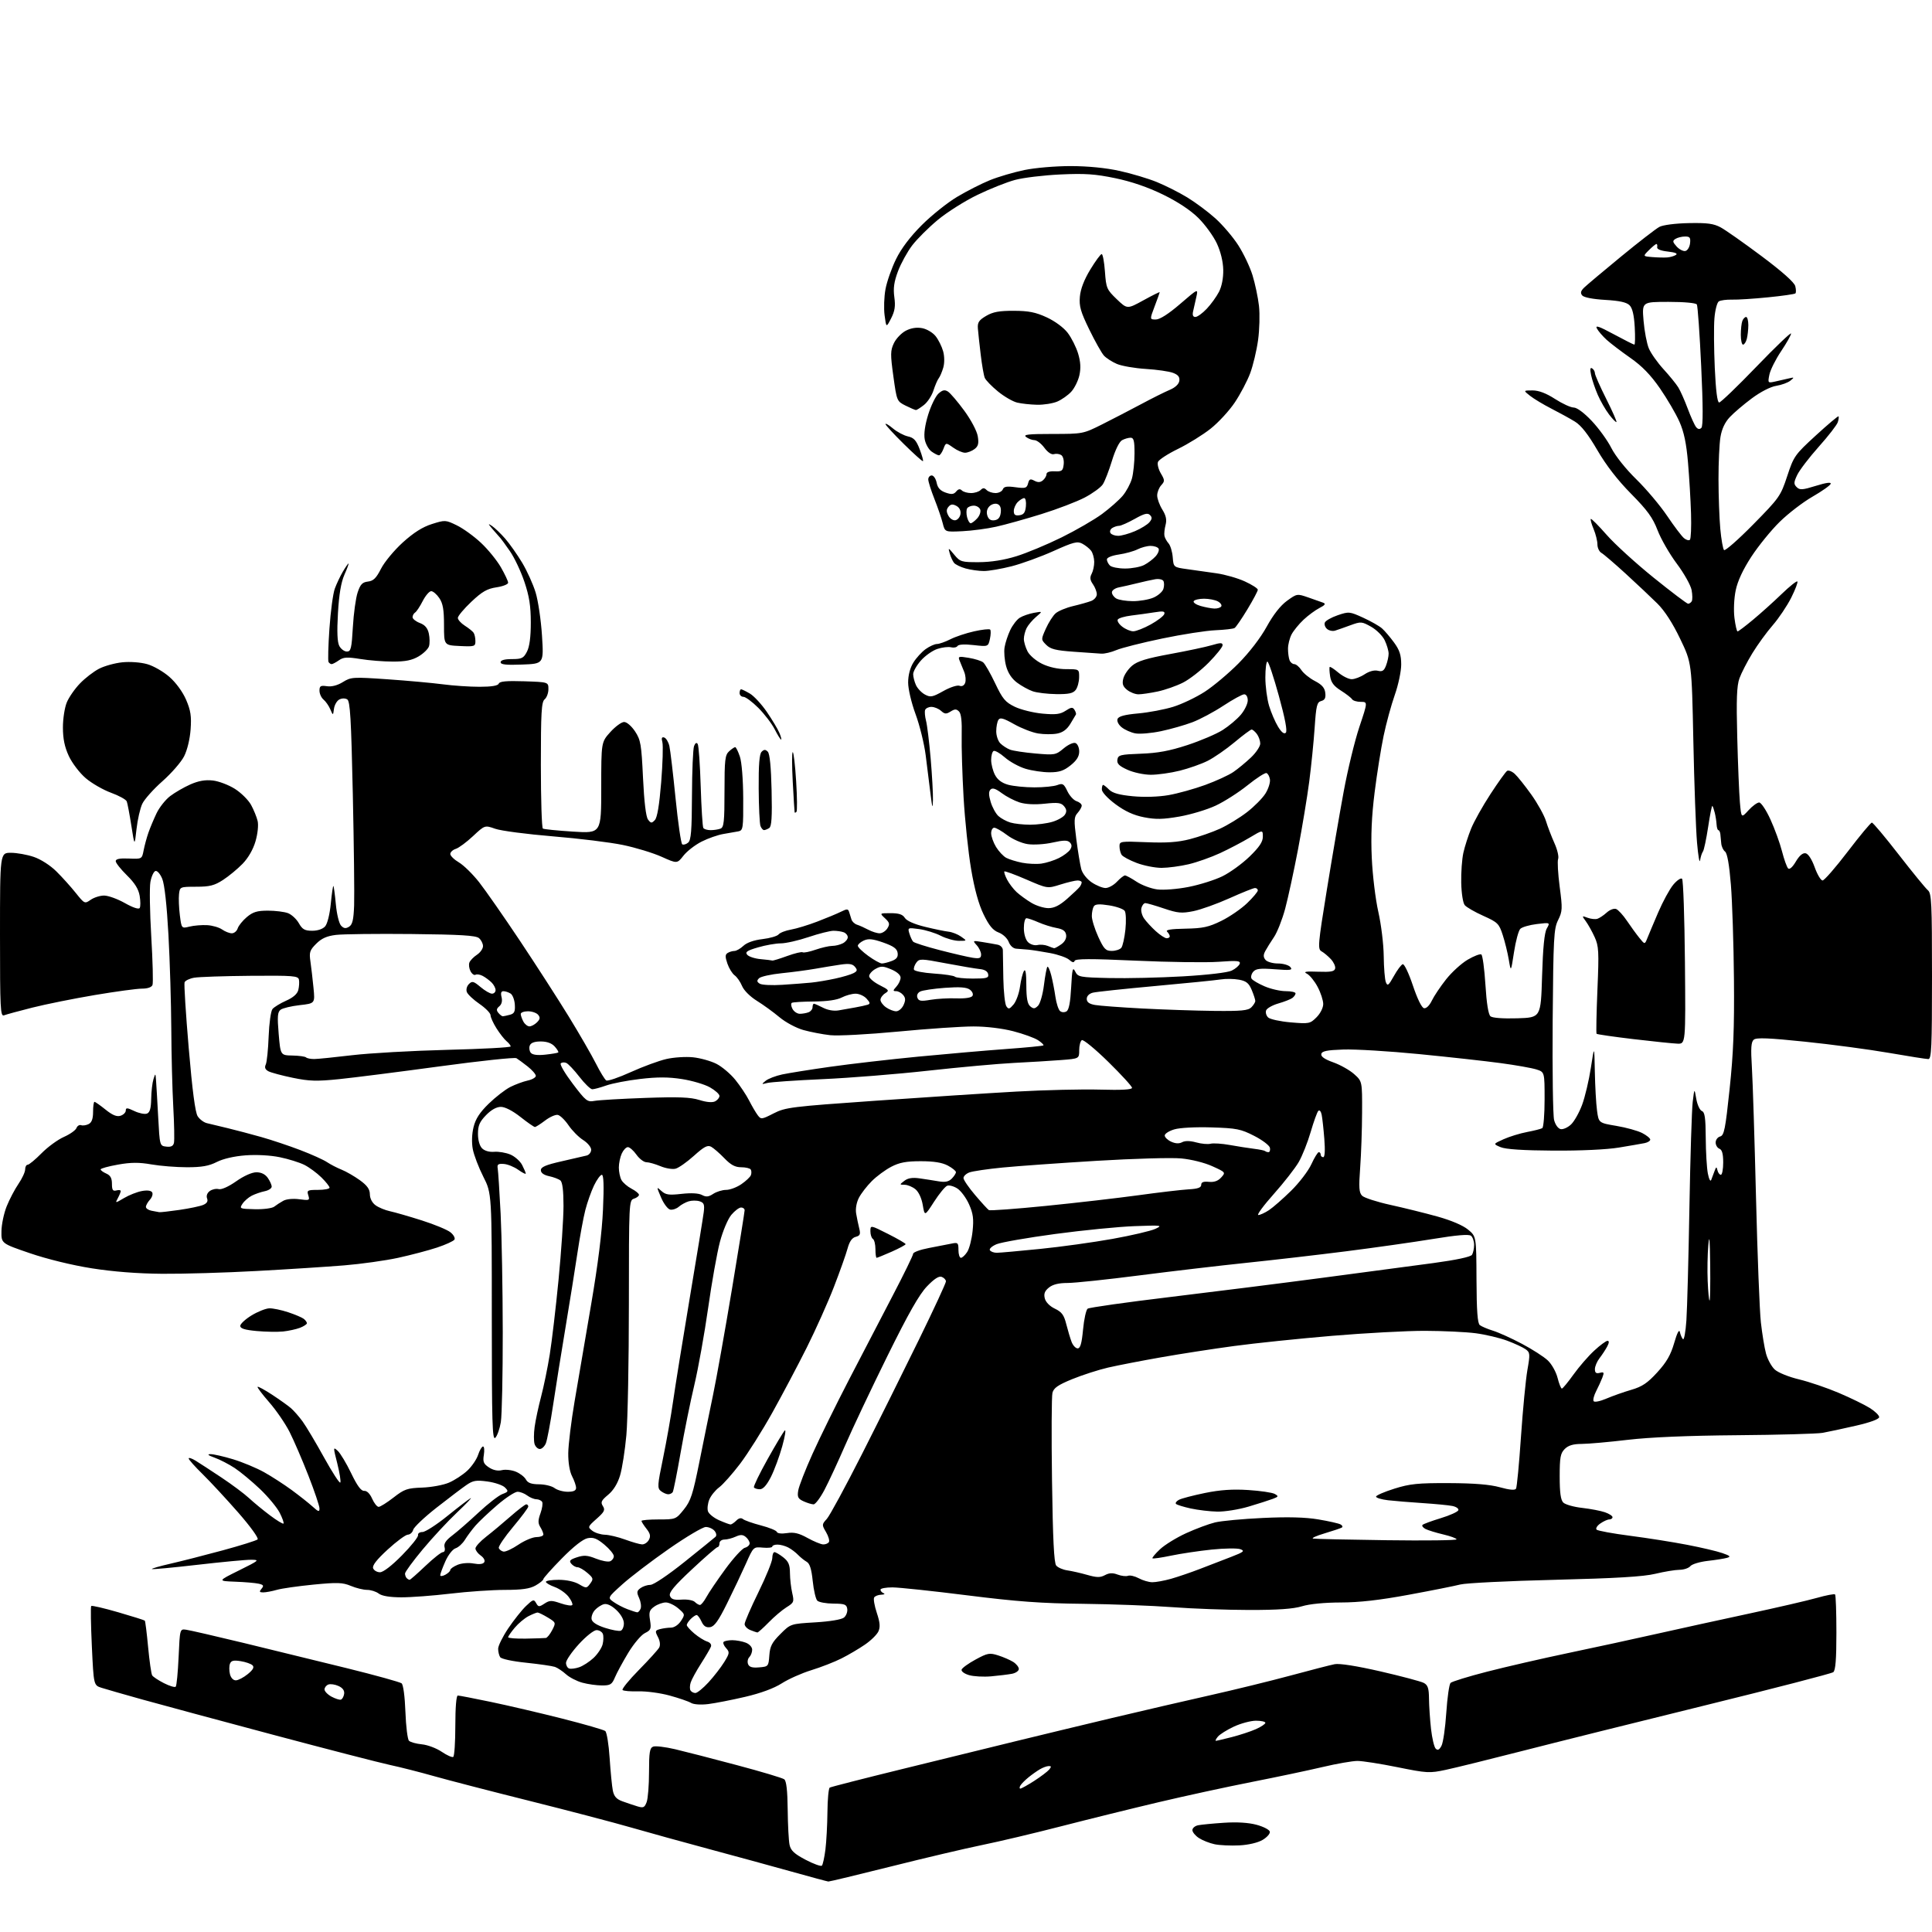 <?xml version="1.0" encoding="UTF-8" standalone="no"?>
<svg 
  version="1.1" 
  xmlns="http://www.w3.org/2000/svg" 
  xmlns:xlink="http://www.w3.org/1999/xlink" 
  xmlns:svg="http://www.w3.org/2000/svg"
  xmlns:rdf="http://www.w3.org/1999/02/22-rdf-syntax-ns#"
  xmlns:cc="http://creativecommons.org/ns#"
  xmlns:dc="http://purl.org/dc/elements/1.1/"
  viewBox="0 0 768 768"
  width="768"
  height="768"
>
<style>svg {background-color: white; }</style>"
<path stroke="none" fill="black" fill-rule="evenodd" d="M329.28,747.94C328.85,747.90 322.20,746.11 314.50,743.95C306.80,741.80 292.18,737.80 282.00,735.07C271.82,732.34 257.88,728.48 251.00,726.50C244.12,724.51 225.90,719.73 210.50,715.88C195.10,712.03 178.00,707.60 172.50,706.04C167.00,704.48 159.12,702.47 154.99,701.59C150.87,700.70 129.94,695.30 108.49,689.58C87.05,683.86 63.65,677.55 56.50,675.56C49.35,673.56 42.09,671.48 40.37,670.93C37.24,669.92 37.24,669.92 36.51,654.40C36.11,645.87 36.00,638.67 36.26,638.41C36.52,638.14 41.34,639.26 46.96,640.89C52.59,642.52 57.36,644.02 57.56,644.23C57.76,644.43 58.36,649.17 58.88,654.76C59.41,660.35 60.13,665.40 60.49,665.98C60.84,666.56 62.95,667.95 65.16,669.08C67.38,670.21 69.49,670.85 69.85,670.49C70.21,670.13 70.72,664.82 71.00,658.67C71.50,647.50 71.50,647.50 74.00,647.84C75.38,648.02 85.72,650.41 97.00,653.13C108.28,655.86 126.72,660.37 138.00,663.16C149.28,665.95 159.01,668.65 159.64,669.15C160.31,669.68 160.93,674.36 161.16,680.50C161.37,686.25 162.01,691.41 162.57,691.97C163.14,692.54 165.45,693.18 167.70,693.40C169.95,693.61 173.49,694.94 175.57,696.35C177.64,697.76 179.71,698.68 180.17,698.40C180.63,698.11 181.00,692.51 181.00,685.94C181.00,678.78 181.39,674.00 181.98,674.00C182.53,674.00 188.49,675.15 195.23,676.56C201.98,677.97 214.70,680.94 223.50,683.17C232.30,685.40 239.99,687.62 240.60,688.11C241.20,688.60 241.99,693.43 242.34,698.85C242.70,704.27 243.27,710.09 243.61,711.79C244.07,714.08 245.04,715.18 247.36,716.03C249.09,716.66 251.76,717.56 253.30,718.03C255.74,718.78 256.21,718.57 257.05,716.38C257.57,715.00 258.00,709.61 258.00,704.40C258.00,696.56 258.28,694.83 259.64,694.31C260.54,693.96 264.48,694.43 268.39,695.35C272.30,696.27 283.38,699.12 293.00,701.69C302.62,704.25 311.06,706.77 311.75,707.30C312.60,707.94 313.04,711.76 313.12,719.37C313.18,725.49 313.52,731.80 313.87,733.39C314.36,735.64 315.78,736.95 320.26,739.30C323.43,740.96 326.33,742.00 326.71,741.62C327.09,741.24 327.72,738.36 328.12,735.22C328.51,732.07 328.87,725.36 328.92,720.31C328.96,715.25 329.38,710.89 329.83,710.60C330.29,710.32 343.46,706.95 359.08,703.12C374.71,699.29 394.93,694.33 404.00,692.10C413.07,689.88 430.18,685.76 442.00,682.94C453.82,680.13 471.38,676.06 481.00,673.90C490.62,671.74 505.02,668.21 513.00,666.06C520.98,663.90 528.87,661.87 530.55,661.54C532.45,661.16 539.31,662.24 548.77,664.41C557.11,666.33 564.85,668.39 565.97,668.98C567.60,669.86 568.01,671.10 568.05,675.29C568.08,678.15 568.44,683.54 568.85,687.25C569.27,690.97 570.10,694.50 570.71,695.11C571.52,695.92 572.14,695.61 573.01,693.98C573.67,692.75 574.53,686.84 574.92,680.85C575.32,674.86 576.08,669.52 576.62,668.98C577.15,668.45 583.65,666.44 591.05,664.54C598.45,662.63 613.05,659.27 623.50,657.08C633.95,654.89 649.70,651.48 658.50,649.49C667.30,647.51 683.73,643.91 695.00,641.49C706.27,639.07 718.53,636.24 722.22,635.19C725.92,634.14 729.19,633.52 729.47,633.81C729.76,634.10 730.00,640.95 730.00,649.04C730.00,659.63 729.65,664.03 728.75,664.72C728.06,665.25 705.23,671.16 678.00,677.86C650.77,684.56 617.92,692.75 605.00,696.07C592.08,699.38 578.44,702.75 574.70,703.54C568.27,704.92 567.25,704.86 555.58,702.50C548.80,701.12 541.61,700.00 539.62,700.00C537.62,700.00 531.37,701.09 525.74,702.42C520.11,703.75 507.40,706.43 497.50,708.38C487.60,710.33 470.95,713.95 460.50,716.42C450.05,718.89 432.73,723.17 422.00,725.93C411.27,728.70 397.10,732.06 390.50,733.40C383.90,734.75 367.60,738.58 354.28,741.93C340.96,745.27 329.71,747.97 329.28,747.94zM492.64,733.57C489.26,733.74 484.85,733.54 482.84,733.12C480.82,732.69 478.01,731.58 476.59,730.65C475.16,729.72 474.00,728.30 474.00,727.50C474.00,726.69 475.01,725.83 476.25,725.57C477.49,725.32 482.10,724.87 486.50,724.58C491.67,724.23 496.27,724.51 499.50,725.38C502.25,726.12 504.63,727.35 504.78,728.13C504.93,728.90 503.64,730.37 501.91,731.39C500.03,732.50 496.31,733.38 492.64,733.57zM405.60,711.00C406.00,711.00 408.47,709.63 411.09,707.95C413.70,706.26 416.39,704.24 417.05,703.45C417.99,702.30 417.96,702.01 416.87,702.04C416.12,702.05 414.56,702.62 413.42,703.29C412.27,703.95 410.22,705.40 408.87,706.50C407.51,707.60 406.06,709.06 405.64,709.75C405.22,710.44 405.21,711.00 405.60,711.00zM483.33,692.00C483.64,692.00 486.51,691.33 489.70,690.51C492.89,689.69 497.19,688.28 499.25,687.36C501.31,686.45 503.00,685.31 503.00,684.85C503.00,684.38 501.31,684.00 499.25,684.01C497.19,684.02 493.25,685.07 490.50,686.35C487.75,687.63 484.88,689.43 484.13,690.34C483.37,691.25 483.01,692.00 483.33,692.00zM281.50,677.40C278.57,677.75 275.76,677.56 274.70,676.93C273.71,676.33 269.89,675.02 266.20,674.01C262.52,673.00 256.95,672.25 253.84,672.34C250.72,672.43 247.86,672.19 247.48,671.81C247.10,671.43 250.03,667.83 253.99,663.81C257.95,659.79 261.57,655.79 262.04,654.92C262.56,653.95 262.37,652.34 261.55,650.76C260.33,648.40 260.39,648.13 262.36,647.60C263.53,647.29 265.50,647.02 266.73,647.01C268.02,647.01 269.68,645.89 270.68,644.37C272.36,641.80 272.34,641.69 269.64,639.37C268.13,638.07 265.89,637.00 264.67,637.00C263.44,637.00 261.40,637.73 260.12,638.63C258.14,640.02 257.88,640.84 258.40,644.08C258.94,647.49 258.73,648.02 256.35,649.19C254.88,649.91 251.92,653.42 249.75,657.00C247.59,660.58 245.21,664.96 244.46,666.75C243.26,669.61 242.65,670.00 239.30,669.99C237.21,669.99 233.70,669.50 231.50,668.90C229.30,668.30 226.38,666.80 225.00,665.55C223.62,664.31 221.65,662.99 220.61,662.62C219.57,662.26 214.42,661.51 209.16,660.96C203.67,660.40 199.27,659.45 198.82,658.74C198.38,658.06 198.02,656.56 198.02,655.41C198.01,654.25 199.81,650.62 202.02,647.32C204.24,644.03 207.42,640.02 209.09,638.42C211.86,635.77 212.23,635.66 213.11,637.24C214.00,638.83 214.30,638.85 216.43,637.46C218.48,636.11 219.26,636.10 222.89,637.35C225.16,638.13 227.24,638.43 227.50,638.00C227.76,637.58 227.07,636.08 225.96,634.67C224.85,633.26 222.38,631.54 220.47,630.85C218.56,630.16 217.00,629.24 217.00,628.80C217.00,628.36 219.29,628.00 222.10,628.00C225.15,628.00 228.39,628.70 230.17,629.75C233.05,631.44 233.20,631.43 234.62,629.50C235.97,627.67 235.87,627.30 233.49,625.25C232.06,624.01 230.29,623.00 229.57,623.00C228.84,623.00 227.72,622.37 227.08,621.59C226.13,620.45 226.55,619.97 229.34,619.05C232.12,618.14 233.54,618.23 236.88,619.57C239.14,620.47 241.67,620.96 242.50,620.64C243.32,620.32 244.00,619.41 244.00,618.60C244.00,617.80 242.31,615.74 240.25,614.02C237.32,611.58 235.87,611.01 233.61,611.45C231.76,611.81 228.05,614.71 223.36,619.48C219.31,623.60 216.00,627.31 215.99,627.73C215.99,628.15 214.60,629.29 212.91,630.25C210.60,631.56 207.55,632.00 200.67,632.01C195.63,632.01 185.88,632.68 179.00,633.50C172.12,634.32 163.35,634.97 159.50,634.96C154.92,634.94 151.83,634.43 150.56,633.47C149.49,632.66 147.41,632.00 145.93,632.00C144.45,632.00 141.54,631.29 139.45,630.41C136.18,629.05 134.11,628.98 124.57,629.91C118.48,630.51 111.93,631.44 110.01,632.00C108.09,632.55 105.67,633.00 104.63,633.00C103.10,633.00 102.98,632.73 103.97,631.54C104.96,630.34 104.76,629.99 102.84,629.55C101.55,629.25 97.35,628.89 93.50,628.75C86.50,628.48 86.50,628.48 95.00,624.27C103.11,620.25 103.33,620.05 99.79,620.03C97.75,620.01 88.13,620.92 78.41,622.04C68.69,623.16 60.58,623.92 60.38,623.72C60.19,623.52 63.51,622.56 67.76,621.59C72.02,620.62 81.35,618.24 88.50,616.30C95.65,614.36 101.90,612.40 102.40,611.94C102.91,611.46 99.61,606.89 94.73,601.30C90.01,595.91 83.64,589.04 80.58,586.03C77.51,583.03 75.00,580.21 75.00,579.76C75.00,579.32 76.24,579.71 77.75,580.64C79.26,581.57 83.88,584.57 88.00,587.32C92.12,590.06 97.08,593.75 99.00,595.53C100.92,597.31 104.69,600.41 107.38,602.42C110.06,604.43 112.45,605.88 112.70,605.64C112.94,605.39 112.26,603.46 111.18,601.35C110.09,599.23 106.58,594.99 103.36,591.92C100.13,588.86 95.61,585.10 93.30,583.57C90.99,582.05 87.39,580.19 85.30,579.44C82.75,578.53 82.21,578.07 83.64,578.04C84.82,578.02 88.87,578.94 92.64,580.08C96.42,581.23 101.96,583.54 104.96,585.21C107.97,586.89 112.92,590.09 115.96,592.32C119.01,594.56 122.74,597.51 124.25,598.88C126.60,601.01 127.00,601.12 127.00,599.61C127.00,598.64 125.02,592.78 122.60,586.59C120.18,580.40 116.82,572.60 115.13,569.26C113.45,565.93 109.80,560.61 107.03,557.44C104.26,554.27 102.17,551.50 102.39,551.28C102.60,551.06 105.19,552.47 108.14,554.40C111.09,556.34 114.44,558.72 115.59,559.71C116.75,560.69 118.84,563.08 120.25,565.00C121.65,566.92 125.50,573.37 128.79,579.33C132.09,585.29 135.01,589.79 135.28,589.33C135.56,588.87 135.01,585.47 134.08,581.76C132.41,575.18 132.41,575.06 134.25,576.73C135.28,577.66 137.68,581.66 139.58,585.60C142.00,590.64 143.55,592.73 144.77,592.64C145.83,592.55 147.05,593.75 147.93,595.75C148.72,597.54 149.88,599.00 150.52,599.00C151.15,599.00 153.82,597.33 156.44,595.29C160.71,591.96 161.88,591.55 167.82,591.34C171.46,591.21 176.25,590.33 178.47,589.37C180.69,588.42 183.95,586.29 185.73,584.64C187.51,582.99 189.46,580.15 190.06,578.32C190.66,576.49 191.54,575.00 192.01,575.00C192.49,575.00 192.63,576.49 192.34,578.32C191.88,581.10 192.22,581.91 194.39,583.34C196.05,584.43 197.90,584.81 199.51,584.41C200.90,584.06 203.40,584.34 205.06,585.02C206.72,585.71 208.53,587.11 209.07,588.14C209.80,589.49 211.22,590.01 214.29,590.03C216.60,590.05 219.37,590.72 220.44,591.53C221.51,592.34 223.87,593.00 225.69,593.00C228.01,593.00 229.00,592.54 229.00,591.45C229.00,590.60 228.29,588.52 227.41,586.83C226.44,584.95 225.85,581.39 225.89,577.63C225.93,574.26 227.06,564.98 228.42,557.00C229.77,549.02 232.73,531.70 234.99,518.50C237.70,502.67 239.31,489.82 239.70,480.75C240.12,471.32 239.97,467.00 239.24,467.00C238.66,467.00 237.26,468.91 236.13,471.25C235.01,473.59 233.45,477.98 232.68,481.00C231.90,484.02 230.50,491.68 229.55,498.00C228.61,504.32 226.48,517.60 224.83,527.50C223.17,537.40 220.94,551.35 219.87,558.50C218.79,565.65 217.50,572.51 216.98,573.75C216.46,574.99 215.39,576.00 214.59,576.00C213.79,576.00 212.85,575.11 212.50,574.01C212.16,572.92 212.16,569.88 212.52,567.26C212.87,564.64 214.03,559.23 215.08,555.24C216.14,551.24 217.69,543.70 218.53,538.47C219.37,533.24 220.95,519.86 222.03,508.73C223.11,497.60 224.00,484.39 224.00,479.37C224.00,473.27 223.59,469.91 222.75,469.24C222.06,468.68 220.04,467.92 218.25,467.54C216.16,467.09 215.00,466.25 215.00,465.17C215.00,463.90 216.96,463.06 223.25,461.64C227.79,460.62 232.29,459.58 233.25,459.33C234.21,459.07 235.00,458.04 235.00,457.03C235.00,456.02 233.56,454.28 231.80,453.17C230.03,452.05 227.43,449.42 226.00,447.32C224.58,445.23 222.65,443.36 221.73,443.19C220.80,443.01 218.53,444.02 216.68,445.43C214.83,446.84 213.00,448.00 212.63,448.00C212.25,448.00 209.66,446.20 206.88,444.00C203.79,441.56 200.76,440.00 199.11,440.00C197.35,440.00 195.27,441.16 193.20,443.30C190.65,445.93 190.00,447.43 190.00,450.73C190.00,453.22 190.65,455.51 191.64,456.49C192.62,457.48 194.53,458.02 196.43,457.86C198.17,457.71 201.05,458.19 202.84,458.93C204.63,459.68 206.75,461.55 207.55,463.09C208.35,464.64 209.00,466.18 209.00,466.52C209.00,466.86 207.65,466.18 206.01,465.01C204.37,463.84 201.78,462.79 200.26,462.69C198.00,462.53 197.56,462.87 197.85,464.50C198.04,465.60 198.56,473.70 199.01,482.50C199.45,491.30 199.83,512.45 199.85,529.50C199.87,546.55 199.52,562.67 199.09,565.32C198.65,567.96 197.67,570.76 196.90,571.53C195.70,572.73 195.50,565.87 195.50,523.66C195.50,474.40 195.50,474.40 192.12,467.75C190.27,464.09 188.39,459.16 187.94,456.80C187.45,454.17 187.57,450.75 188.25,448.01C189.05,444.76 190.71,442.20 194.28,438.73C196.98,436.10 200.84,433.11 202.85,432.09C204.86,431.08 207.96,429.93 209.75,429.54C211.54,429.16 213.00,428.31 213.00,427.67C213.00,427.03 211.54,425.35 209.75,423.94C207.96,422.53 205.95,421.05 205.28,420.65C204.61,420.25 190.89,421.71 174.78,423.90C158.68,426.09 140.71,428.37 134.86,428.97C125.90,429.89 122.97,429.80 116.38,428.44C112.07,427.55 107.71,426.38 106.69,425.84C105.41,425.15 105.09,424.34 105.64,423.17C106.08,422.25 106.60,417.23 106.79,412.01C106.99,406.76 107.67,401.89 108.32,401.10C108.97,400.32 111.41,398.83 113.74,397.79C116.53,396.56 118.19,395.10 118.58,393.54C118.91,392.23 119.02,390.39 118.84,389.45C118.53,387.91 116.69,387.76 99.50,387.90C89.05,387.99 79.00,388.33 77.17,388.66C75.34,388.98 73.63,389.81 73.37,390.49C73.11,391.17 73.85,402.92 75.02,416.61C76.45,433.47 77.60,442.22 78.58,443.73C79.38,444.96 81.03,446.20 82.26,446.48C83.49,446.77 87.20,447.65 90.50,448.46C93.80,449.26 99.83,450.85 103.90,452.00C107.97,453.15 114.95,455.49 119.40,457.19C123.86,458.89 128.62,461.04 130.00,461.97C131.38,462.89 133.98,464.24 135.79,464.96C137.60,465.69 140.86,467.57 143.04,469.14C145.97,471.26 147.01,472.73 147.03,474.76C147.05,476.42 147.94,478.14 149.30,479.12C150.52,480.01 153.10,481.07 155.01,481.48C156.93,481.89 162.62,483.53 167.66,485.13C172.70,486.73 177.84,488.86 179.07,489.86C180.31,490.86 181.02,492.16 180.65,492.76C180.28,493.36 177.17,494.78 173.74,495.92C170.31,497.06 163.35,498.89 158.28,500.00C153.21,501.10 143.53,502.46 136.78,503.01C130.03,503.56 114.38,504.57 102.00,505.24C89.62,505.92 72.75,506.42 64.50,506.35C54.76,506.28 44.93,505.51 36.45,504.17C28.72,502.95 18.73,500.51 11.95,498.19C0.50,494.28 0.50,494.28 0.58,489.39C0.62,486.70 1.56,482.25 2.67,479.50C3.77,476.75 5.88,472.75 7.34,470.61C8.80,468.47 10.00,465.88 10.00,464.86C10.00,463.84 10.45,463.00 11.01,463.00C11.56,463.00 14.03,460.95 16.50,458.45C18.97,455.94 22.97,453.02 25.39,451.95C27.81,450.88 30.06,449.29 30.39,448.42C30.73,447.55 31.56,447.04 32.25,447.28C32.94,447.53 34.29,447.32 35.25,446.83C36.47,446.20 37.00,444.73 37.00,441.96C37.00,439.78 37.25,438.00 37.56,438.00C37.87,438.00 39.85,439.39 41.97,441.10C44.72,443.31 46.42,444.00 47.91,443.53C49.06,443.16 50.00,442.23 50.00,441.45C50.00,440.27 50.57,440.30 53.41,441.66C55.28,442.55 57.53,443.01 58.41,442.67C59.57,442.23 60.03,440.62 60.10,436.78C60.15,433.88 60.56,430.38 61.00,429.00C61.79,426.52 61.80,426.53 62.03,429.50C62.16,431.15 62.54,437.68 62.88,444.00C63.50,455.48 63.50,455.50 66.12,455.80C67.98,456.02 68.86,455.58 69.15,454.30C69.38,453.31 69.26,446.88 68.88,440.00C68.50,433.12 68.14,419.18 68.09,409.00C68.03,398.82 67.53,382.01 66.96,371.63C66.30,359.60 65.40,351.51 64.48,349.30C63.66,347.34 62.48,346.01 61.77,346.24C61.07,346.48 60.18,348.43 59.79,350.58C59.39,352.74 59.55,362.51 60.13,372.29C60.71,382.08 60.93,390.74 60.62,391.54C60.27,392.45 58.69,393.00 56.42,393.00C54.41,393.00 45.96,394.15 37.64,395.55C29.31,396.96 18.16,399.20 12.86,400.54C7.55,401.88 2.49,403.26 1.61,403.60C0.15,404.16 0.00,401.15 0.00,371.61C0.00,339.00 0.00,339.00 4.32,339.00C6.70,339.00 10.81,339.74 13.45,340.64C16.22,341.58 20.01,344.01 22.40,346.39C24.69,348.65 28.15,352.49 30.10,354.93C33.59,359.29 33.68,359.34 36.05,357.68C37.37,356.76 39.77,356.00 41.39,356.00C43.01,356.00 46.72,357.34 49.62,358.98C52.84,360.80 55.15,361.57 55.53,360.94C55.88,360.38 55.87,358.21 55.52,356.11C55.06,353.41 53.58,351.02 50.44,347.94C48.00,345.54 46.00,343.02 46.00,342.32C46.00,341.44 47.57,341.13 51.21,341.28C56.42,341.50 56.42,341.50 57.10,338.00C57.48,336.07 58.33,332.93 59.00,331.00C59.67,329.07 61.13,325.60 62.24,323.27C63.35,320.95 65.78,317.88 67.64,316.46C69.51,315.04 73.12,312.95 75.67,311.82C78.91,310.39 81.59,309.92 84.59,310.26C86.95,310.52 90.90,312.02 93.38,313.59C95.85,315.15 98.74,318.02 99.81,319.97C100.87,321.91 102.04,324.78 102.41,326.35C102.80,327.98 102.44,331.42 101.57,334.42C100.62,337.68 98.69,341.04 96.43,343.37C94.44,345.42 90.94,348.31 88.66,349.79C85.23,352.01 83.36,352.49 78.00,352.49C71.54,352.50 71.50,352.52 71.16,355.47C70.98,357.10 71.12,360.84 71.49,363.78C72.16,369.12 72.16,369.12 75.33,368.34C77.07,367.91 80.21,367.65 82.30,367.76C84.40,367.87 87.08,368.65 88.28,369.48C89.47,370.32 91.21,371.00 92.16,371.00C93.10,371.00 94.14,370.12 94.49,369.04C94.83,367.97 96.47,365.94 98.13,364.54C100.55,362.51 102.23,362.00 106.51,362.00C109.46,362.00 113.04,362.45 114.48,362.99C115.91,363.54 117.85,365.33 118.79,366.98C120.19,369.45 121.15,369.99 124.10,369.99C126.27,370.00 128.30,369.31 129.24,368.25C130.14,367.23 131.08,363.46 131.50,359.19C131.89,355.17 132.36,352.02 132.53,352.20C132.71,352.38 133.15,355.66 133.51,359.51C133.87,363.41 134.79,367.15 135.60,367.98C136.69,369.11 137.46,369.20 138.77,368.38C140.11,367.54 140.56,365.62 140.77,359.89C140.92,355.83 140.69,335.94 140.25,315.70C139.59,285.62 139.19,278.73 138.03,278.02C137.20,277.51 135.88,277.53 134.87,278.07C133.91,278.58 132.96,280.24 132.76,281.75C132.39,284.50 132.39,284.50 131.30,281.96C130.70,280.56 129.49,278.82 128.60,278.09C127.72,277.35 127.00,275.76 127.00,274.55C127.00,272.68 127.44,272.41 129.96,272.78C131.84,273.06 134.15,272.46 136.30,271.13C139.53,269.12 140.29,269.08 154.09,270.03C162.02,270.58 171.88,271.48 176.00,272.02C180.12,272.57 186.71,273.01 190.64,273.01C195.43,273.00 197.94,272.59 198.26,271.75C198.61,270.84 201.34,270.59 208.37,270.82C218.00,271.14 218.00,271.14 218.00,273.95C218.00,275.49 217.33,277.32 216.50,278.00C215.24,279.05 215.00,283.22 215.00,304.06C215.00,317.71 215.36,329.10 215.80,329.37C216.24,329.65 221.64,330.19 227.80,330.58C239.00,331.28 239.00,331.28 239.00,313.15C239.00,295.01 239.00,295.01 242.62,291.00C244.61,288.80 247.07,287.00 248.10,287.00C249.16,287.00 251.05,288.64 252.45,290.75C254.69,294.15 254.98,295.87 255.61,309.27C256.06,318.73 256.77,324.66 257.59,325.77C258.73,327.30 259.04,327.33 260.31,326.00C261.27,324.99 262.09,320.07 262.83,310.95C263.43,303.50 263.64,296.36 263.31,295.07C262.86,293.37 263.07,292.86 264.05,293.18C264.80,293.43 265.71,294.96 266.09,296.57C266.46,298.18 267.56,307.51 268.54,317.29C269.52,327.08 270.72,335.33 271.20,335.63C271.69,335.93 272.74,335.63 273.54,334.96C274.71,333.99 275.01,330.28 275.07,316.13C275.11,306.43 275.48,297.63 275.90,296.57C276.39,295.31 276.90,295.03 277.35,295.76C277.74,296.38 278.27,303.94 278.54,312.57C278.81,321.19 279.28,328.64 279.58,329.12C279.87,329.61 281.18,330.00 282.48,330.00C283.77,330.00 285.55,329.73 286.42,329.39C287.76,328.88 288.00,326.61 288.00,314.55C288.00,302.02 288.22,300.11 289.83,298.65C290.83,297.74 291.92,297.00 292.25,297.00C292.58,297.00 293.41,298.69 294.11,300.75C294.85,302.94 295.40,309.81 295.44,317.29C295.50,329.31 295.38,330.11 293.50,330.48C292.40,330.70 289.72,331.17 287.56,331.52C285.39,331.88 281.49,333.24 278.90,334.55C276.31,335.86 273.07,338.38 271.69,340.14C269.17,343.35 269.17,343.35 263.00,340.58C259.60,339.05 252.70,336.95 247.66,335.90C242.62,334.85 230.06,333.30 219.76,332.46C209.45,331.61 199.14,330.26 196.86,329.45C192.72,327.99 192.72,327.99 188.03,332.37C185.46,334.78 182.37,337.07 181.17,337.44C179.98,337.82 179.00,338.74 179.00,339.47C179.00,340.20 180.54,341.71 182.42,342.82C184.31,343.93 187.91,347.47 190.44,350.67C192.96,353.88 200.28,364.38 206.70,374.00C213.11,383.62 221.84,397.17 226.09,404.09C230.34,411.02 235.19,419.42 236.88,422.77C238.57,426.12 240.42,429.14 240.99,429.49C241.56,429.85 245.96,428.35 250.76,426.17C255.57,423.99 261.92,421.66 264.87,420.98C267.82,420.30 272.60,419.99 275.49,420.29C278.38,420.59 282.56,421.76 284.79,422.89C287.01,424.02 290.39,426.88 292.29,429.23C294.20,431.58 296.68,435.30 297.80,437.50C298.92,439.70 300.46,442.32 301.21,443.31C302.51,445.05 302.78,445.02 307.53,442.59C312.22,440.19 314.50,439.91 348.00,437.56C367.52,436.18 392.73,434.55 404.00,433.92C415.27,433.29 430.24,432.94 437.25,433.14C445.84,433.38 450.00,433.15 450.00,432.43C450.00,431.85 445.75,427.20 440.55,422.10C435.35,417.00 430.62,413.12 430.05,413.47C429.47,413.83 429.00,415.63 429.00,417.47C429.00,420.83 429.00,420.83 421.75,421.39C417.76,421.70 409.32,422.21 403.00,422.53C396.68,422.85 381.38,424.24 369.00,425.61C356.62,426.99 337.73,428.50 327.00,428.98C316.27,429.46 306.38,430.14 305.00,430.50C302.64,431.11 302.60,431.06 304.36,429.63C305.38,428.80 308.33,427.67 310.92,427.11C313.50,426.56 322.11,425.18 330.06,424.06C338.00,422.93 353.73,421.12 365.00,420.03C376.27,418.95 392.00,417.58 399.94,417.00C407.88,416.43 414.56,415.77 414.78,415.56C415.00,415.34 414.03,414.41 412.63,413.49C411.22,412.57 406.80,410.97 402.79,409.93C398.43,408.80 392.08,408.03 387.00,408.03C382.32,408.02 368.82,408.94 357.00,410.07C345.04,411.20 333.06,411.84 330.00,411.50C326.98,411.17 322.18,410.24 319.34,409.45C316.47,408.64 312.26,406.38 309.84,404.35C307.45,402.35 303.41,399.41 300.87,397.84C298.18,396.17 295.70,393.70 294.98,391.95C294.29,390.28 292.96,388.38 292.03,387.71C291.10,387.04 289.81,384.95 289.16,383.07C288.23,380.36 288.24,379.46 289.24,378.83C289.93,378.39 291.15,378.02 291.94,378.02C292.73,378.01 294.34,377.09 295.53,375.97C296.87,374.71 299.73,373.70 303.10,373.31C306.07,372.96 308.95,372.12 309.50,371.45C310.05,370.77 312.26,369.91 314.42,369.53C316.57,369.16 321.30,367.72 324.92,366.33C328.54,364.95 332.76,363.19 334.29,362.43C336.70,361.23 337.14,361.25 337.54,362.52C337.79,363.34 338.21,364.69 338.48,365.52C338.74,366.36 339.75,367.30 340.73,367.60C341.70,367.91 343.69,368.80 345.15,369.58C346.61,370.36 348.64,371.00 349.66,371.00C350.68,371.00 352.07,370.11 352.75,369.03C353.79,367.36 353.65,366.75 351.80,365.03C349.62,363.00 349.62,363.00 354.07,363.00C357.34,363.00 358.83,363.50 359.69,364.88C360.42,366.04 363.43,367.38 367.68,368.42C371.43,369.34 375.66,370.21 377.07,370.36C378.48,370.51 380.72,371.39 382.04,372.32C384.45,374.00 384.45,374.00 381.18,374.00C379.39,374.00 376.14,373.09 373.96,371.98C371.79,370.87 367.93,369.68 365.39,369.33C360.87,368.71 360.78,368.75 361.50,371.10C361.90,372.42 362.57,373.87 362.99,374.33C363.42,374.79 368.20,376.31 373.63,377.71C379.06,379.11 384.96,380.48 386.75,380.74C389.38,381.13 390.00,380.88 390.00,379.44C390.00,378.46 389.22,376.79 388.26,375.74C386.57,373.87 386.63,373.84 390.51,374.47C392.71,374.82 395.44,375.30 396.58,375.53C397.76,375.77 398.66,376.73 398.65,377.73C398.65,378.70 398.73,383.77 398.84,389.00C398.94,394.23 399.48,399.18 400.04,400.00C400.90,401.29 401.31,401.18 402.93,399.26C403.96,398.02 405.11,394.85 405.47,392.21C405.83,389.57 406.55,386.75 407.05,385.95C407.66,384.99 407.97,386.90 407.98,391.63C408.00,396.83 408.42,399.10 409.55,400.04C410.83,401.10 411.37,401.06 412.63,399.80C413.47,398.96 414.54,395.25 414.99,391.55C415.45,387.86 416.06,384.61 416.35,384.32C416.63,384.03 417.32,385.53 417.87,387.65C418.42,389.77 419.17,393.62 419.54,396.22C419.91,398.81 420.75,401.37 421.39,401.91C422.07,402.47 423.15,402.52 423.96,402.03C424.91,401.44 425.49,398.43 425.80,392.52C426.19,385.17 426.43,384.23 427.41,386.19C428.50,388.39 429.14,388.51 441.03,388.79C447.89,388.95 461.02,388.65 470.20,388.12C480.10,387.55 488.01,386.61 489.63,385.83C491.13,385.10 492.56,383.87 492.81,383.09C493.19,381.92 491.78,381.79 484.39,382.33C479.50,382.68 464.72,382.48 451.53,381.88C433.36,381.06 427.47,381.08 427.18,381.96C426.91,382.76 426.25,382.63 425.03,381.53C424.07,380.66 420.63,379.45 417.39,378.85C414.15,378.25 410.26,377.64 408.75,377.50C407.24,377.36 405.09,377.19 403.98,377.12C402.78,377.05 401.54,375.93 400.97,374.41C400.41,372.95 398.66,371.32 396.96,370.68C394.71,369.83 393.19,368.00 391.00,363.50C389.03,359.47 387.38,353.46 386.03,345.48C384.91,338.89 383.57,326.07 383.04,317.00C382.52,307.93 382.18,296.81 382.29,292.31C382.43,286.76 382.09,283.70 381.23,282.83C380.19,281.79 379.56,281.79 377.88,282.84C376.14,283.93 375.53,283.88 374.08,282.57C373.12,281.71 371.40,281.00 370.25,281.00C369.11,281.00 367.98,281.56 367.74,282.25C367.51,282.94 367.68,284.85 368.11,286.50C368.55,288.15 369.38,294.90 369.95,301.50C370.51,308.10 370.93,315.52 370.86,318.00C370.76,321.78 370.61,321.38 369.88,315.50C369.41,311.65 368.55,304.76 367.97,300.20C367.39,295.63 365.58,288.29 363.95,283.88C362.28,279.35 361.00,273.88 361.00,271.30C361.00,268.43 361.77,265.49 363.07,263.39C364.21,261.54 366.42,259.13 367.97,258.02C369.53,256.91 371.54,256.00 372.44,256.00C373.34,256.00 375.75,255.15 377.79,254.12C379.83,253.08 384.09,251.66 387.26,250.96C390.42,250.25 393.28,249.94 393.60,250.27C393.93,250.59 393.88,252.26 393.51,253.97C392.82,257.08 392.82,257.08 387.04,256.43C383.47,256.02 381.02,256.16 380.63,256.79C380.28,257.35 379.13,257.58 378.07,257.31C377.00,257.03 374.55,257.32 372.62,257.96C370.68,258.60 367.73,260.69 366.05,262.60C364.37,264.51 363.00,266.93 363.00,267.99C363.00,269.04 363.50,271.00 364.11,272.34C364.72,273.68 366.33,275.37 367.69,276.10C369.88,277.27 370.68,277.12 374.98,274.71C377.64,273.21 380.53,272.26 381.40,272.60C382.38,272.98 383.24,272.55 383.66,271.46C384.02,270.49 383.86,268.53 383.29,267.10C382.71,265.67 381.90,263.66 381.47,262.64C380.76,260.93 381.06,260.83 385.10,261.50C387.52,261.90 390.10,262.71 390.82,263.30C391.55,263.89 393.69,267.62 395.58,271.60C398.54,277.84 399.61,279.11 403.37,280.94C405.77,282.10 410.70,283.33 414.33,283.67C419.65,284.16 421.44,283.94 423.59,282.54C425.78,281.10 426.40,281.03 427.11,282.14C427.58,282.89 427.85,283.73 427.71,284.00C427.57,284.27 426.56,285.96 425.48,287.74C424.11,289.98 422.48,291.18 420.20,291.61C418.39,291.96 415.01,291.94 412.70,291.57C410.39,291.20 406.08,289.54 403.11,287.86C398.85,285.46 397.55,285.11 396.88,286.16C396.41,286.90 396.02,288.93 396.02,290.68C396.01,292.43 396.74,294.60 397.66,295.51C398.57,296.42 400.30,297.54 401.51,298.00C402.71,298.46 407.27,299.15 411.64,299.53C419.29,300.20 419.70,300.12 422.81,297.51C424.59,296.01 426.69,295.05 427.51,295.37C428.34,295.68 429.00,297.18 429.00,298.72C429.00,300.69 428.00,302.30 425.55,304.25C422.85,306.41 421.05,307.00 417.21,307.00C414.52,307.00 410.22,306.37 407.65,305.59C405.08,304.82 401.38,302.79 399.43,301.07C397.48,299.36 395.46,298.22 394.94,298.54C394.42,298.86 394.00,300.46 394.00,302.11C394.00,303.75 394.68,306.41 395.50,308.00C396.52,309.97 398.22,311.24 400.75,311.95C402.81,312.52 407.51,312.99 411.18,312.99C414.86,313.00 418.96,312.59 420.29,312.08C422.43,311.27 422.89,311.55 424.30,314.50C425.17,316.33 426.81,318.12 427.94,318.48C429.07,318.84 430.00,319.63 430.00,320.24C430.00,320.85 429.26,322.15 428.37,323.15C426.92,324.74 426.87,325.98 427.87,333.73C428.50,338.55 429.38,343.85 429.82,345.50C430.28,347.20 432.08,349.48 433.97,350.75C435.80,351.99 438.28,353.00 439.47,353.00C440.67,353.00 442.71,351.87 444.00,350.50C445.29,349.12 446.73,348.00 447.20,348.00C447.66,348.00 449.74,349.12 451.80,350.49C453.87,351.86 457.58,353.24 460.03,353.56C462.54,353.88 468.01,353.45 472.48,352.57C476.87,351.71 482.92,349.80 485.93,348.33C488.93,346.86 493.78,343.35 496.70,340.52C500.59,336.75 502.00,334.65 502.00,332.61C502.00,329.83 502.00,329.83 496.75,332.97C493.86,334.70 488.58,337.47 485.00,339.13C481.43,340.78 475.80,342.78 472.50,343.55C469.20,344.33 464.37,344.98 461.76,344.99C459.15,344.99 454.69,344.11 451.84,343.03C448.99,341.95 446.29,340.49 445.84,339.78C445.40,339.08 445.02,337.57 445.02,336.43C445.00,334.43 445.39,334.37 455.76,334.79C463.73,335.12 468.21,334.81 473.01,333.58C476.58,332.66 481.96,330.79 484.96,329.42C487.97,328.04 492.80,325.09 495.70,322.85C498.60,320.61 501.91,317.26 503.06,315.40C504.21,313.55 505.00,311.05 504.82,309.84C504.64,308.64 504.02,307.50 503.44,307.31C502.86,307.12 499.48,309.29 495.94,312.14C492.40,314.99 486.71,318.63 483.29,320.23C479.88,321.84 473.38,323.79 468.85,324.59C462.26,325.73 459.43,325.79 454.74,324.87C450.62,324.06 447.24,322.51 443.43,319.69C440.30,317.37 438.00,314.89 438.00,313.83C438.00,312.82 438.23,312.00 438.50,312.00C438.78,312.00 439.86,312.86 440.91,313.91C442.27,315.27 444.95,316.01 450.35,316.52C454.92,316.95 460.51,316.77 464.54,316.07C468.20,315.43 474.75,313.61 479.09,312.03C483.44,310.44 488.45,308.14 490.24,306.91C492.04,305.69 495.19,303.09 497.25,301.14C499.31,299.19 500.99,296.67 500.97,295.55C500.95,294.42 500.34,292.71 499.61,291.75C498.88,290.79 497.95,290.00 497.54,290.00C497.13,290.00 494.06,292.28 490.73,295.07C487.39,297.86 482.60,301.17 480.08,302.44C477.56,303.71 472.55,305.47 468.94,306.37C465.33,307.27 460.15,307.99 457.44,307.98C454.71,307.97 450.56,307.08 448.18,305.99C444.85,304.48 443.93,303.56 444.18,301.98C444.47,300.12 445.33,299.91 453.50,299.61C460.22,299.37 464.91,298.50 472.00,296.18C477.23,294.46 483.54,291.78 486.02,290.20C488.51,288.62 491.77,285.88 493.27,284.09C494.77,282.31 496.00,279.76 496.00,278.42C496.00,277.01 495.42,276.00 494.59,276.00C493.82,276.00 490.11,278.03 486.34,280.51C482.58,282.99 477.02,285.96 474.00,287.10C470.98,288.25 465.35,289.85 461.50,290.66C457.65,291.47 453.07,291.86 451.32,291.53C449.57,291.20 447.14,290.12 445.90,289.12C444.60,288.07 443.91,286.68 444.25,285.80C444.66,284.73 447.04,284.09 452.45,283.60C456.65,283.22 462.91,282.04 466.36,280.97C469.82,279.90 475.46,277.21 478.90,274.99C482.34,272.77 488.38,267.69 492.33,263.71C496.65,259.34 501.11,253.54 503.54,249.10C506.15,244.35 509.01,240.71 511.59,238.84C515.55,235.97 515.63,235.96 520.04,237.49C522.49,238.34 525.17,239.29 526.00,239.59C527.10,240.00 526.70,240.57 524.50,241.69C522.85,242.54 520.00,244.64 518.16,246.37C516.33,248.09 514.19,250.72 513.41,252.20C512.64,253.69 512.00,256.24 512.00,257.87C512.00,259.50 512.27,261.55 512.61,262.42C512.94,263.29 513.79,264.00 514.49,264.00C515.19,264.00 516.47,265.07 517.32,266.37C518.18,267.67 520.59,269.63 522.69,270.71C525.47,272.15 526.59,273.42 526.82,275.42C527.06,277.44 526.64,278.28 525.21,278.66C523.52,279.10 523.19,280.43 522.59,289.33C522.21,294.92 521.24,304.54 520.44,310.71C519.64,316.87 517.62,329.02 515.97,337.71C514.31,346.39 512.01,357.00 510.86,361.29C509.70,365.57 507.71,370.62 506.43,372.50C505.16,374.39 503.60,376.87 502.98,378.03C502.14,379.60 502.16,380.49 503.05,381.56C503.71,382.35 505.93,383.00 508.00,383.00C510.07,383.00 512.29,383.64 512.94,384.43C513.95,385.65 513.07,385.78 506.79,385.30C500.85,384.85 499.21,385.05 498.14,386.33C497.42,387.20 497.14,388.42 497.52,389.04C497.91,389.66 500.23,391.03 502.69,392.08C505.15,393.14 508.93,394.00 511.08,394.00C513.24,394.00 515.00,394.39 515.00,394.88C515.00,395.36 514.44,396.18 513.75,396.70C513.06,397.22 510.56,398.20 508.20,398.88C505.83,399.56 503.63,400.80 503.31,401.63C502.99,402.47 503.35,403.74 504.11,404.46C504.88,405.18 508.91,406.05 513.09,406.41C520.37,407.03 520.78,406.95 523.34,404.39C524.86,402.87 526.00,400.61 526.00,399.11C526.00,397.68 525.01,394.61 523.78,392.31C522.56,390.00 520.65,387.64 519.53,387.07C517.96,386.27 518.96,386.08 523.97,386.27C529.10,386.45 530.50,386.18 530.75,384.97C530.92,384.13 530.15,382.47 529.05,381.28C527.94,380.09 526.27,378.69 525.33,378.17C523.76,377.29 523.91,375.50 527.42,353.86C529.50,341.01 532.52,323.38 534.13,314.69C535.73,305.99 538.55,294.40 540.38,288.94C543.71,279.00 543.71,279.00 540.91,279.00C539.38,279.00 537.83,278.53 537.47,277.96C537.12,277.39 535.13,275.84 533.04,274.52C530.21,272.74 529.12,271.29 528.74,268.82C528.46,266.99 528.39,265.33 528.58,265.13C528.76,264.92 530.32,265.93 532.03,267.38C533.75,268.82 536.13,270.00 537.33,269.99C538.52,269.99 540.84,269.11 542.47,268.03C544.29,266.83 546.32,266.29 547.70,266.64C549.50,267.09 550.18,266.65 550.98,264.54C551.54,263.07 552.00,260.95 552.00,259.84C552.00,258.72 551.31,256.35 550.46,254.56C549.62,252.78 547.18,250.34 545.04,249.14C541.32,247.05 540.97,247.03 536.83,248.54C534.45,249.42 531.71,250.38 530.74,250.68C529.78,250.99 528.34,250.70 527.55,250.04C526.76,249.39 526.35,248.24 526.64,247.49C526.93,246.74 529.23,245.43 531.75,244.57C536.19,243.06 536.51,243.09 541.89,245.55C544.95,246.95 548.31,248.86 549.37,249.80C550.43,250.73 552.58,253.26 554.15,255.40C556.36,258.43 557.00,260.39 557.00,264.17C557.00,266.85 555.85,272.29 554.44,276.27C553.04,280.25 551.04,287.55 550.01,292.50C548.97,297.45 547.36,307.57 546.43,315.00C545.24,324.50 544.90,332.20 545.30,341.00C545.61,347.89 546.78,357.54 547.91,362.50C549.03,367.45 550.00,375.32 550.05,380.00C550.10,384.68 550.48,389.37 550.90,390.43C551.55,392.10 551.98,391.77 554.08,388.00C555.41,385.61 556.99,383.49 557.60,383.29C558.20,383.09 560.00,386.85 561.63,391.71C563.42,397.06 565.15,400.60 566.08,400.78C566.97,400.95 568.24,399.72 569.17,397.78C570.03,395.98 572.59,392.16 574.85,389.30C577.11,386.44 580.98,382.92 583.45,381.48C585.92,380.03 588.35,379.10 588.85,379.41C589.35,379.72 590.08,385.13 590.48,391.44C590.94,398.88 591.65,403.30 592.50,404.00C593.28,404.65 597.48,404.96 603.15,404.79C612.50,404.50 612.50,404.50 613.00,388.00C613.34,376.70 613.93,370.74 614.87,369.10C616.23,366.69 616.23,366.69 610.93,367.32C608.01,367.67 605.04,368.53 604.34,369.23C603.64,369.93 602.51,374.11 601.84,378.51C600.61,386.50 600.61,386.50 599.77,381.50C599.31,378.75 598.22,374.32 597.35,371.66C595.89,367.15 595.36,366.63 589.64,364.06C586.26,362.55 582.94,360.63 582.26,359.81C581.55,358.96 580.95,355.11 580.86,350.91C580.77,346.83 581.16,341.48 581.71,339.00C582.26,336.52 583.65,332.20 584.79,329.39C585.92,326.59 589.38,320.41 592.47,315.68C595.56,310.94 598.54,306.78 599.10,306.44C599.67,306.09 601.03,306.62 602.13,307.62C603.23,308.61 606.18,312.31 608.70,315.83C611.21,319.35 613.84,324.09 614.54,326.36C615.24,328.64 616.76,332.59 617.91,335.16C619.07,337.72 619.73,340.55 619.38,341.45C619.04,342.35 619.32,347.33 620.00,352.52C621.15,361.21 621.10,362.25 619.38,365.73C617.66,369.17 617.48,372.65 617.21,405.72C617.06,425.65 617.31,443.42 617.78,445.22C618.27,447.12 619.37,448.64 620.40,448.84C621.38,449.03 623.22,448.20 624.50,447.00C625.78,445.80 627.77,442.27 628.92,439.16C630.07,436.05 631.63,429.45 632.39,424.50C633.77,415.50 633.77,415.50 633.97,426.00C634.08,431.77 634.47,438.72 634.84,441.44C635.50,446.37 635.50,446.37 642.55,447.56C646.43,448.21 651.04,449.49 652.80,450.40C654.56,451.31 656.00,452.48 656.00,453.01C656.00,453.53 654.99,454.16 653.75,454.41C652.51,454.66 647.90,455.45 643.50,456.18C638.72,456.97 628.26,457.46 617.50,457.39C605.45,457.32 598.51,456.86 596.50,456.01C593.50,454.75 593.50,454.75 597.70,452.86C600.01,451.82 604.21,450.53 607.03,449.99C609.85,449.46 612.57,448.77 613.08,448.45C613.58,448.14 614.00,442.99 614.00,437.02C614.00,426.16 614.00,426.16 610.75,425.12C608.96,424.55 602.55,423.41 596.50,422.60C590.45,421.78 575.83,420.17 564.00,419.01C552.17,417.85 538.68,417.04 534.01,417.20C527.41,417.43 525.46,417.83 525.23,419.01C525.04,420.02 526.61,421.10 530.02,422.31C532.82,423.31 536.54,425.41 538.30,426.98C541.50,429.85 541.50,429.85 541.45,442.17C541.43,448.95 541.08,458.85 540.69,464.16C540.10,472.11 540.24,474.10 541.47,475.33C542.30,476.15 547.37,477.79 552.74,478.97C558.11,480.15 566.50,482.23 571.40,483.59C576.86,485.11 581.56,487.11 583.57,488.78C586.86,491.50 586.86,491.50 586.93,508.63C586.98,521.06 587.34,526.03 588.25,526.75C588.94,527.29 591.30,528.30 593.50,528.98C595.70,529.66 600.88,532.00 605.00,534.19C609.12,536.37 613.76,539.35 615.29,540.81C616.83,542.26 618.57,545.38 619.16,547.73C619.75,550.08 620.52,551.99 620.87,551.98C621.22,551.97 623.30,549.45 625.50,546.38C627.70,543.31 631.40,539.04 633.73,536.90C636.05,534.75 638.43,533.00 639.01,533.00C639.72,533.00 639.68,533.75 638.89,535.25C638.23,536.49 636.87,538.57 635.85,539.88C634.83,541.20 634.00,543.16 634.00,544.25C634.00,545.72 634.50,546.10 635.93,545.73C637.61,545.29 637.75,545.54 636.96,547.62C636.45,548.94 635.34,551.37 634.48,553.04C633.62,554.70 633.17,556.47 633.49,556.98C633.81,557.50 636.04,557.05 638.58,555.96C641.07,554.90 645.54,553.32 648.51,552.46C652.78,551.21 654.92,549.78 658.79,545.53C662.48,541.50 664.14,538.62 665.52,533.84C666.69,529.80 667.51,528.23 667.78,529.50C668.01,530.60 668.56,531.88 669.00,532.35C669.44,532.82 670.06,529.45 670.37,524.85C670.68,520.26 671.22,500.07 671.57,480.00C671.92,459.93 672.51,441.02 672.88,438.00C673.55,432.50 673.55,432.50 674.29,436.79C674.70,439.15 675.70,441.33 676.52,441.65C677.69,442.09 678.01,444.36 678.06,452.36C678.09,457.94 678.47,464.30 678.90,466.50C679.36,468.83 679.93,469.87 680.25,469.00C680.56,468.18 681.15,466.60 681.56,465.50C682.23,463.71 682.35,463.69 682.73,465.25C682.96,466.21 683.56,467.00 684.07,467.00C684.58,467.00 685.00,464.80 685.00,462.11C685.00,458.68 684.55,457.04 683.50,456.64C682.67,456.32 682.00,455.20 682.00,454.15C682.00,453.09 682.81,452.02 683.80,451.76C685.37,451.35 685.87,448.83 687.55,432.89C689.05,418.80 689.45,408.59 689.27,389.21C689.15,375.30 688.60,358.43 688.06,351.72C687.41,343.71 686.61,339.18 685.73,338.51C685.00,337.96 684.32,336.49 684.22,335.25C684.13,334.01 683.96,332.32 683.86,331.50C683.75,330.68 683.40,330.00 683.08,330.00C682.76,330.00 682.44,328.99 682.37,327.75C682.30,326.51 681.98,324.43 681.65,323.11C681.33,321.80 680.90,320.56 680.69,320.36C680.49,320.16 679.73,323.93 679.01,328.75C678.28,333.56 677.35,337.95 676.94,338.50C676.53,339.05 676.02,340.62 675.81,342.00C675.60,343.38 675.05,340.23 674.60,335.00C674.14,329.77 673.48,311.55 673.13,294.50C672.49,263.50 672.49,263.50 667.88,253.92C664.91,247.71 661.71,242.77 658.83,239.92C656.38,237.49 650.73,232.17 646.28,228.09C641.83,224.02 637.48,220.29 636.60,219.79C635.72,219.30 635.00,217.78 635.00,216.42C635.00,215.05 634.32,212.31 633.49,210.31C632.65,208.32 632.15,206.51 632.37,206.29C632.59,206.07 635.41,208.90 638.64,212.58C641.86,216.26 650.29,223.94 657.36,229.64C664.43,235.34 670.59,240.00 671.05,240.00C671.51,240.00 672.16,239.56 672.49,239.02C672.82,238.48 672.80,236.47 672.44,234.55C672.08,232.64 669.44,227.93 666.57,224.09C663.69,220.25 660.25,214.27 658.92,210.80C656.99,205.77 654.87,202.85 648.40,196.30C643.05,190.89 638.48,184.98 634.97,178.95C631.30,172.64 628.54,169.12 626.07,167.60C624.11,166.39 619.90,164.08 616.72,162.45C613.55,160.83 609.73,158.53 608.23,157.35C605.51,155.20 605.51,155.20 609.20,155.20C611.68,155.20 614.59,156.30 618.16,158.60C621.06,160.47 624.39,162.00 625.57,162.00C626.86,162.00 629.72,164.12 632.75,167.33C635.53,170.27 639.03,175.10 640.53,178.08C642.11,181.22 646.29,186.46 650.45,190.52C654.40,194.38 659.91,200.92 662.70,205.05C665.48,209.18 668.50,213.17 669.41,213.92C670.31,214.67 671.37,214.96 671.77,214.56C672.17,214.16 672.37,209.48 672.21,204.17C672.05,198.85 671.51,189.73 671.01,183.90C670.36,176.25 669.41,171.71 667.60,167.63C666.22,164.51 662.74,158.56 659.87,154.40C656.15,149.03 652.75,145.52 648.07,142.25C644.46,139.72 640.22,136.50 638.66,135.08C637.10,133.66 635.36,131.65 634.80,130.60C634.02,129.16 635.63,129.70 641.46,132.85C645.69,135.13 649.39,137.00 649.69,137.00C649.98,137.00 650.05,133.85 649.83,130.00C649.56,125.22 648.91,122.48 647.77,121.34C646.59,120.16 643.76,119.54 638.07,119.21C633.20,118.93 629.61,118.23 628.95,117.44C628.15,116.47 628.35,115.67 629.73,114.32C630.76,113.32 637.35,107.78 644.38,102.00C651.41,96.22 658.27,90.91 659.64,90.19C661.08,89.43 666.01,88.79 671.31,88.69C678.67,88.54 681.20,88.88 684.00,90.39C685.92,91.43 693.25,96.58 700.28,101.84C708.47,107.97 713.28,112.25 713.65,113.75C713.98,115.04 714.00,116.33 713.70,116.63C713.41,116.92 708.52,117.63 702.83,118.19C697.15,118.76 690.70,119.18 688.50,119.11C686.30,119.05 683.94,119.37 683.25,119.81C682.56,120.26 681.77,123.30 681.51,126.56C681.24,129.83 681.31,138.69 681.65,146.25C682.06,155.26 682.66,160.00 683.39,160.00C684.00,160.00 690.67,153.59 698.22,145.75C705.77,137.91 711.96,131.99 711.97,132.59C711.99,133.20 710.21,136.35 708.02,139.61C705.83,142.87 703.74,147.06 703.36,148.93C702.70,152.25 702.74,152.30 705.59,151.68C707.19,151.33 709.62,150.78 711.00,150.45C713.31,149.90 713.36,149.96 711.73,151.30C710.76,152.10 708.22,153.03 706.10,153.37C703.81,153.73 699.85,155.77 696.37,158.36C693.14,160.76 689.19,164.12 687.60,165.83C685.68,167.87 684.43,170.56 683.91,173.71C683.47,176.35 683.12,183.90 683.13,190.50C683.14,197.10 683.46,205.96 683.84,210.19C684.23,214.42 684.90,218.23 685.33,218.66C685.76,219.10 690.98,214.51 696.92,208.48C707.34,197.89 707.82,197.21 710.44,189.28C713.05,181.35 713.46,180.77 721.82,173.10C726.59,168.73 730.64,165.31 730.84,165.50C731.03,165.69 730.90,166.74 730.55,167.83C730.21,168.92 726.81,173.31 723.00,177.57C719.19,181.84 715.34,186.88 714.43,188.78C713.02,191.75 712.99,192.42 714.21,193.64C715.44,194.86 716.49,194.79 721.87,193.12C725.94,191.85 727.97,191.58 727.72,192.34C727.51,192.98 724.25,195.27 720.49,197.44C716.72,199.60 710.86,204.10 707.46,207.44C704.06,210.77 699.00,217.00 696.20,221.28C692.86,226.40 690.73,230.97 689.97,234.66C689.30,237.85 689.09,242.58 689.47,245.63C689.84,248.58 690.40,251.00 690.71,251.00C691.03,251.00 693.81,248.90 696.89,246.33C699.98,243.76 705.08,239.18 708.22,236.14C711.37,233.10 714.19,230.85 714.48,231.14C714.77,231.43 713.67,234.33 712.04,237.59C710.40,240.84 707.11,245.75 704.72,248.50C702.32,251.25 698.67,256.27 696.60,259.66C694.52,263.05 692.21,267.55 691.45,269.66C690.39,272.62 690.19,277.96 690.58,293.00C690.85,303.73 691.33,315.37 691.63,318.87C692.19,325.24 692.19,325.24 695.04,322.12C696.60,320.40 698.52,319.00 699.30,319.00C700.07,319.00 702.09,322.04 703.78,325.75C705.48,329.46 707.54,335.15 708.37,338.39C709.20,341.63 710.30,344.70 710.81,345.21C711.37,345.77 712.56,344.71 713.87,342.49C715.27,340.12 716.62,338.97 717.75,339.19C718.81,339.39 720.22,341.57 721.37,344.76C722.40,347.64 723.81,350.00 724.50,350.00C725.19,350.00 729.70,344.82 734.52,338.50C739.34,332.18 743.65,327.00 744.10,327.00C744.55,327.00 749.37,332.74 754.81,339.76C760.26,346.78 765.46,353.13 766.36,353.88C767.82,355.09 768.00,358.87 768.00,388.12C768.00,416.26 767.79,421.00 766.54,421.00C765.74,421.00 758.65,419.89 750.79,418.52C742.93,417.16 727.96,415.16 717.53,414.09C703.16,412.60 698.22,412.40 697.17,413.27C696.08,414.18 695.92,416.55 696.41,424.46C696.75,429.98 697.48,453.18 698.04,476.00C698.60,498.82 699.47,521.19 699.98,525.71C700.49,530.22 701.40,535.79 702.02,538.07C702.63,540.35 704.19,543.20 705.48,544.40C706.81,545.63 711.02,547.34 715.17,548.33C719.20,549.30 726.33,551.73 731.00,553.72C735.67,555.71 741.19,558.40 743.25,559.69C745.31,560.97 747.00,562.61 747.00,563.32C747.00,564.12 743.54,565.41 737.75,566.74C732.66,567.91 726.70,569.19 724.50,569.58C722.30,569.96 707.00,570.39 690.50,570.52C670.83,570.68 655.85,571.32 647.00,572.36C639.58,573.24 631.36,573.97 628.75,573.98C625.35,573.99 623.43,574.57 622.00,576.00C620.30,577.70 620.00,579.33 620.00,586.93C620.00,593.35 620.40,596.26 621.43,597.29C622.22,598.08 625.59,599.04 628.92,599.41C632.26,599.79 636.33,600.57 637.99,601.15C639.65,601.72 641.00,602.60 641.00,603.10C641.00,603.59 640.43,604.00 639.72,604.00C639.02,604.00 637.41,604.73 636.14,605.62C634.87,606.50 634.21,607.60 634.67,608.06C635.12,608.51 641.12,609.61 648.00,610.50C654.88,611.39 665.06,613.00 670.64,614.08C676.22,615.15 682.52,616.63 684.64,617.37C687.80,618.46 688.13,618.81 686.50,619.27C685.40,619.58 681.94,620.13 678.82,620.48C675.70,620.84 672.60,621.77 671.95,622.56C671.29,623.35 669.35,624.01 667.63,624.02C665.91,624.03 661.58,624.75 658.00,625.61C653.24,626.75 642.54,627.39 618.00,628.00C599.58,628.45 582.70,629.29 580.50,629.86C578.30,630.43 569.08,632.27 560.00,633.94C548.42,636.08 540.37,637.00 533.00,637.01C526.61,637.02 520.58,637.60 517.59,638.51C514.11,639.57 508.02,640.00 496.59,639.99C487.74,639.98 473.98,639.48 466.00,638.87C458.02,638.27 442.05,637.67 430.50,637.54C413.94,637.37 404.21,636.65 384.50,634.17C370.75,632.44 357.36,631.02 354.75,631.01C352.14,631.01 350.00,631.41 350.00,631.92C350.00,632.42 350.56,633.06 351.25,633.34C351.94,633.62 351.51,633.88 350.31,633.92C349.10,633.96 347.83,634.46 347.49,635.02C347.14,635.58 347.61,638.33 348.54,641.12C349.81,644.95 349.97,646.77 349.18,648.51C348.60,649.78 346.19,652.15 343.81,653.77C341.44,655.40 337.25,657.87 334.50,659.25C331.75,660.64 326.37,662.74 322.53,663.92C318.70,665.10 313.40,667.46 310.76,669.16C307.68,671.13 302.43,673.07 296.22,674.52C290.87,675.77 284.25,677.06 281.50,677.40zM135.50,675.63C136.05,675.47 136.63,674.45 136.80,673.35C136.99,672.03 136.25,670.98 134.56,670.21C133.16,669.57 131.34,669.31 130.51,669.63C129.68,669.95 129.00,670.83 129.00,671.58C129.00,672.32 130.24,673.61 131.75,674.43C133.26,675.24 134.95,675.79 135.50,675.63zM276.43,673.00C277.15,673.00 279.50,671.09 281.65,668.75C283.79,666.41 286.60,662.79 287.89,660.70C290.05,657.19 290.10,656.77 288.61,655.12C287.72,654.14 287.30,653.04 287.66,652.67C288.03,652.30 289.58,652.00 291.10,652.00C292.62,652.00 295.02,652.44 296.43,652.98C297.89,653.53 299.00,654.74 299.00,655.78C299.00,656.78 298.49,658.11 297.87,658.73C297.24,659.36 297.02,660.60 297.36,661.49C297.82,662.68 298.99,663.04 301.74,662.81C305.42,662.51 305.51,662.40 305.82,658.07C306.08,654.43 306.86,652.90 310.20,649.57C314.26,645.50 314.26,645.50 324.09,644.91C329.94,644.56 334.55,643.79 335.50,643.00C336.38,642.27 336.96,640.74 336.80,639.59C336.54,637.78 335.80,637.49 331.26,637.46C328.38,637.44 325.51,636.91 324.89,636.29C324.27,635.67 323.45,632.15 323.07,628.47C322.58,623.73 321.88,621.51 320.67,620.84C319.74,620.31 318.19,619.07 317.23,618.08C316.28,617.08 314.52,615.76 313.32,615.14C312.11,614.51 310.20,614.00 309.07,614.00C307.93,614.00 307.00,614.35 307.00,614.78C307.00,615.20 305.31,615.40 303.25,615.21C299.50,614.86 299.50,614.86 296.50,621.60C294.85,625.30 291.48,632.42 289.00,637.41C285.56,644.36 283.97,646.57 282.26,646.82C280.65,647.05 279.69,646.41 278.85,644.57C278.21,643.16 277.33,642.00 276.91,642.00C276.49,642.00 275.44,642.71 274.57,643.57C273.71,644.44 273.00,645.52 273.00,645.98C273.00,646.44 274.35,647.96 275.99,649.34C277.64,650.73 279.92,652.16 281.07,652.52C282.31,652.92 282.93,653.74 282.60,654.59C282.31,655.36 280.53,658.39 278.65,661.33C276.78,664.26 274.93,667.63 274.56,668.82C274.18,670.01 274.15,671.44 274.49,671.99C274.84,672.55 275.71,673.00 276.43,673.00zM93.77,667.96C94.72,667.94 96.84,666.83 98.48,665.49C100.59,663.77 101.15,662.75 100.39,661.99C99.81,661.41 97.69,660.66 95.68,660.34C92.86,659.88 91.89,660.11 91.41,661.37C91.07,662.27 91.07,664.13 91.41,665.50C91.78,666.99 92.74,667.99 93.77,667.96zM394.00,666.37C390.98,666.64 387.01,666.42 385.18,665.88C383.35,665.34 382.04,664.37 382.25,663.70C382.46,663.04 384.97,661.23 387.83,659.68C392.57,657.11 393.36,656.96 396.77,658.04C398.82,658.69 401.51,659.86 402.75,660.63C403.99,661.41 405.00,662.67 405.00,663.44C405.00,664.21 403.76,665.07 402.25,665.36C400.74,665.64 397.02,666.10 394.00,666.37zM230.25,662.75C231.76,662.23 234.32,660.57 235.94,659.06C237.56,657.54 239.18,655.11 239.55,653.65C239.92,652.20 239.96,650.33 239.64,649.50C239.32,648.68 238.19,648.00 237.13,648.00C236.06,648.00 232.92,650.49 230.10,653.58C227.30,656.65 225.00,659.99 225.00,661.00C225.00,662.01 225.56,663.03 226.25,663.26C226.94,663.50 228.74,663.27 230.25,662.75zM209.00,651.38C212.85,651.31 216.44,651.19 216.97,651.12C217.51,651.06 218.65,649.65 219.50,648.00C221.03,645.04 221.01,644.97 217.78,643.00C215.97,641.91 214.14,641.01 213.70,641.00C213.26,641.00 211.63,641.66 210.07,642.46C208.51,643.27 206.06,645.33 204.62,647.04C203.18,648.75 202.00,650.46 202.00,650.83C202.00,651.20 205.15,651.44 209.00,651.38zM246.75,648.24C247.44,647.99 248.00,646.66 248.00,645.29C248.00,643.81 246.78,641.66 245.00,640.00C243.08,638.21 241.29,637.37 240.06,637.69C239.00,637.97 237.39,639.02 236.48,640.03C235.57,641.03 234.98,642.67 235.17,643.68C235.40,644.86 237.27,646.06 240.51,647.10C243.25,647.98 246.06,648.50 246.75,648.24zM301.05,648.94C300.75,648.90 299.49,648.47 298.25,647.97C297.01,647.47 296.00,646.40 296.00,645.59C296.00,644.78 298.48,639.07 301.50,632.91C304.52,626.75 307.00,620.65 307.00,619.35C307.00,618.06 307.39,617.00 307.87,617.00C308.34,617.00 309.92,617.93 311.37,619.07C313.45,620.71 314.00,622.02 314.02,625.32C314.04,627.62 314.44,631.18 314.92,633.24C315.73,636.74 315.59,637.09 312.64,638.92C310.91,640.00 307.72,642.70 305.55,644.94C303.37,647.17 301.35,648.97 301.05,648.94zM253.28,640.92C253.71,640.97 254.33,640.30 254.66,639.44C254.99,638.58 254.72,636.68 254.06,635.23C253.03,632.97 253.11,632.39 254.62,631.29C255.59,630.58 257.36,630.00 258.56,630.00C259.80,630.00 265.62,626.08 272.11,620.88C278.38,615.86 283.91,611.38 284.41,610.92C284.94,610.43 284.79,609.45 284.04,608.54C283.33,607.69 281.77,607.00 280.56,607.00C279.36,607.00 272.72,610.94 265.82,615.75C258.92,620.56 250.62,626.89 247.39,629.80C241.50,635.11 241.50,635.11 243.90,636.80C245.22,637.74 247.69,639.03 249.40,639.67C251.10,640.32 252.85,640.88 253.28,640.92zM278.25,638.00C278.71,638.00 279.86,636.59 280.80,634.87C281.73,633.14 285.12,628.14 288.33,623.75C291.54,619.36 295.03,615.54 296.08,615.27C297.14,614.99 298.00,614.20 298.00,613.51C298.00,612.81 297.31,611.67 296.47,610.98C295.29,610.00 294.37,609.97 292.42,610.85C291.04,611.48 289.03,612.00 287.95,612.00C286.88,612.00 286.00,612.67 286.00,613.50C286.00,614.33 285.66,615.00 285.25,615.00C284.84,615.00 280.26,618.97 275.08,623.82C267.92,630.52 265.81,633.07 266.32,634.40C266.84,635.74 267.93,636.09 270.99,635.87C273.18,635.71 275.52,636.12 276.19,636.79C276.85,637.45 277.78,638.00 278.25,638.00zM458.03,628.96C459.42,628.98 462.80,628.36 465.53,627.59C468.26,626.81 473.43,625.05 477.00,623.67C480.57,622.29 486.14,620.14 489.37,618.90C494.44,616.94 494.94,616.52 493.07,615.83C491.87,615.39 486.74,615.46 481.66,615.98C476.59,616.51 469.30,617.60 465.48,618.40C461.65,619.20 458.34,619.68 458.12,619.46C457.90,619.24 459.25,617.62 461.11,615.87C462.98,614.11 467.65,611.23 471.50,609.47C475.35,607.71 480.53,605.78 483.02,605.18C485.50,604.58 494.05,603.78 502.02,603.41C511.95,602.94 518.86,603.12 524.00,603.98C528.12,604.67 532.12,605.56 532.88,605.98C533.64,606.39 533.86,606.96 533.38,607.24C532.90,607.52 529.80,608.56 526.50,609.55C523.20,610.53 521.17,611.46 522.00,611.61C522.83,611.76 535.99,612.06 551.25,612.26C566.51,612.47 579.00,612.31 579.00,611.92C579.00,611.52 576.64,610.65 573.75,609.97C570.86,609.29 567.67,608.31 566.66,607.79C565.65,607.26 565.12,606.54 565.48,606.17C565.84,605.80 569.11,604.60 572.74,603.49C576.37,602.39 579.51,600.96 579.72,600.33C579.93,599.70 578.84,598.94 577.30,598.64C575.76,598.33 570.45,597.83 565.50,597.50C560.55,597.18 554.36,596.67 551.75,596.37C549.14,596.06 547.00,595.42 547.00,594.93C547.00,594.45 550.26,593.03 554.25,591.78C560.46,589.83 563.59,589.51 576.00,589.56C586.04,589.60 592.27,590.11 596.25,591.22C600.08,592.28 602.21,592.47 602.64,591.78C602.99,591.21 603.88,581.92 604.61,571.12C605.35,560.33 606.50,548.40 607.16,544.62C608.28,538.26 608.23,537.64 606.49,536.37C605.46,535.62 602.16,534.08 599.14,532.95C596.13,531.83 590.48,530.49 586.58,529.98C582.69,529.48 573.63,529.05 566.45,529.03C559.28,529.01 542.63,529.91 529.45,531.02C516.28,532.13 498.75,533.95 490.50,535.07C482.25,536.18 469.20,538.20 461.50,539.56C453.80,540.91 444.35,542.75 440.50,543.63C436.65,544.52 430.24,546.59 426.25,548.22C420.55,550.55 418.86,551.73 418.36,553.69C418.02,555.06 417.94,570.73 418.19,588.52C418.52,611.83 418.98,621.27 419.86,622.33C420.52,623.13 422.52,623.99 424.29,624.25C426.05,624.50 429.62,625.31 432.20,626.05C435.99,627.13 437.36,627.15 439.24,626.14C440.94,625.23 442.32,625.17 444.28,625.92C445.77,626.48 447.62,626.70 448.41,626.40C449.19,626.10 451.11,626.54 452.67,627.38C454.23,628.23 456.64,628.94 458.03,628.96zM162.83,628.00C163.10,628.00 165.91,625.52 169.09,622.50C172.26,619.48 175.39,617.00 176.04,617.00C176.73,617.00 177.02,616.18 176.72,615.04C176.35,613.62 177.22,612.31 179.85,610.32C181.86,608.80 186.53,604.72 190.23,601.26C193.93,597.80 198.17,594.51 199.65,593.94C202.14,592.99 202.22,592.80 200.71,591.28C199.82,590.39 196.70,589.32 193.79,588.92C189.27,588.30 188.04,588.51 185.37,590.35C183.65,591.53 178.31,595.58 173.50,599.35C168.69,603.12 164.54,607.06 164.26,608.10C163.99,609.15 163.03,610.02 162.13,610.05C161.24,610.07 157.63,612.74 154.11,615.97C149.72,620.00 147.91,622.33 148.33,623.42C148.66,624.29 149.89,625.00 151.05,625.00C152.34,625.00 155.77,622.36 159.81,618.25C163.47,614.54 166.33,610.94 166.18,610.25C166.03,609.56 166.82,609.00 167.93,609.00C169.04,609.00 173.47,606.16 177.77,602.68C182.07,599.21 186.25,596.01 187.05,595.57C187.85,595.14 185.47,597.64 181.77,601.14C178.06,604.64 171.87,611.29 168.02,615.93C164.16,620.56 161.00,624.88 161.00,625.51C161.00,626.15 161.30,626.97 161.67,627.33C162.03,627.70 162.56,628.00 162.83,628.00zM177.00,626.00C178.10,625.41 179.00,624.55 179.00,624.09C179.00,623.62 180.29,622.71 181.87,622.05C183.52,621.37 186.24,621.14 188.26,621.52C190.52,621.94 192.03,621.76 192.49,621.01C192.91,620.34 192.32,619.21 191.11,618.36C189.95,617.55 189.00,616.27 189.00,615.53C189.00,614.78 190.91,612.68 193.25,610.87C195.59,609.05 199.95,605.42 202.95,602.78C205.95,600.15 208.76,598.00 209.20,598.00C209.64,598.00 210.00,598.39 210.00,598.88C210.00,599.36 207.28,603.01 203.95,606.98C200.62,610.95 198.07,614.72 198.28,615.35C198.49,615.98 199.33,616.63 200.13,616.78C200.94,616.94 203.60,615.71 206.05,614.05C208.50,612.39 211.74,611.03 213.25,611.02C214.76,611.01 216.00,610.54 216.00,609.99C216.00,609.43 215.45,608.10 214.78,607.03C213.83,605.49 213.84,604.33 214.85,601.55C215.55,599.60 215.85,597.56 215.50,597.01C215.16,596.45 214.12,595.99 213.19,595.97C212.26,595.95 210.63,595.28 209.56,594.47C208.49,593.66 206.77,593.00 205.73,593.00C204.69,593.00 201.08,595.36 197.71,598.25C194.34,601.14 190.44,604.82 189.04,606.42C187.64,608.03 185.74,610.58 184.82,612.08C183.89,613.59 182.22,615.11 181.09,615.47C179.93,615.84 178.16,618.11 177.02,620.69C175.91,623.20 175.00,625.66 175.00,626.16C175.00,626.66 175.90,626.59 177.00,626.00zM255.21,613.92C256.16,613.97 257.39,613.15 257.94,612.11C258.72,610.66 258.49,609.62 256.98,607.70C255.89,606.32 255.00,604.92 255.00,604.59C255.00,604.27 258.07,604.00 261.83,604.00C268.59,604.00 268.70,603.95 271.84,600.05C274.58,596.64 275.42,594.07 277.98,581.30C279.61,573.16 282.07,561.10 283.45,554.49C284.83,547.89 288.21,528.92 290.98,512.34C293.74,495.76 296.00,481.70 296.00,481.10C296.00,480.49 295.37,480.00 294.59,480.00C293.81,480.00 292.07,481.31 290.72,482.92C289.34,484.56 287.35,489.29 286.18,493.67C285.04,497.98 282.93,509.82 281.49,520.00C280.04,530.17 277.58,543.90 276.02,550.50C274.45,557.10 272.00,569.19 270.57,577.37C269.14,585.54 267.73,592.63 267.43,593.12C267.13,593.60 266.32,594.00 265.63,594.00C264.94,594.00 263.65,593.44 262.75,592.75C261.24,591.60 261.31,590.54 263.60,579.50C264.96,572.90 266.75,562.77 267.57,557.00C268.39,551.23 271.37,532.77 274.18,516.00C277.00,499.23 279.50,483.86 279.75,481.85C280.12,478.81 279.84,478.08 278.10,477.53C276.94,477.16 274.99,477.17 273.75,477.55C272.51,477.93 270.75,478.90 269.82,479.71C268.90,480.51 267.37,481.02 266.42,480.84C265.47,480.65 263.84,478.50 262.80,476.06C260.92,471.62 260.92,471.62 262.93,473.44C264.62,474.97 265.93,475.15 270.95,474.58C274.76,474.15 277.72,474.32 279.04,475.02C280.68,475.90 281.66,475.80 283.53,474.57C284.85,473.71 287.16,473.00 288.65,473.00C290.15,473.00 292.86,471.99 294.67,470.75C296.49,469.51 298.20,467.90 298.49,467.16C298.77,466.42 298.75,465.41 298.44,464.91C298.13,464.41 296.42,464.00 294.64,464.00C292.22,464.00 290.51,463.08 287.95,460.42C286.05,458.45 283.69,456.40 282.71,455.86C281.27,455.08 279.91,455.79 275.84,459.45C273.04,461.97 269.75,464.28 268.52,464.58C267.29,464.89 264.59,464.44 262.52,463.57C260.45,462.71 257.94,462.00 256.95,462.00C255.95,462.00 254.17,460.65 253.00,459.00C251.83,457.35 250.29,456.00 249.59,456.00C248.89,456.00 247.80,457.15 247.16,458.55C246.52,459.95 246.00,462.45 246.00,464.11C246.00,465.77 246.46,468.00 247.03,469.06C247.60,470.11 249.40,471.67 251.03,472.52C252.66,473.36 254.00,474.46 254.00,474.96C254.00,475.46 253.10,476.15 252.00,476.50C250.04,477.12 250.00,478.02 249.99,518.32C249.99,540.97 249.54,564.45 248.99,570.50C248.44,576.55 247.32,583.75 246.49,586.50C245.51,589.75 243.85,592.45 241.74,594.20C239.00,596.48 238.68,597.18 239.66,598.70C240.64,600.23 240.26,600.99 237.16,603.74C233.62,606.89 233.56,607.04 235.44,608.49C236.51,609.32 238.76,610.03 240.44,610.08C242.12,610.12 245.75,610.99 248.50,612.00C251.25,613.01 254.27,613.88 255.21,613.92zM327.19,613.93C328.12,613.97 329.16,613.55 329.50,613.00C329.84,612.45 329.32,610.67 328.36,609.03C326.66,606.15 326.67,605.98 328.68,603.78C329.82,602.52 336.11,590.92 342.66,578.00C349.21,565.08 359.40,544.60 365.31,532.50C371.23,520.40 376.05,509.99 376.03,509.36C376.01,508.73 375.26,507.93 374.35,507.58C373.22,507.15 371.38,508.34 368.47,511.37C365.40,514.58 361.10,522.14 352.71,539.14C346.37,551.99 338.84,567.90 335.98,574.50C333.11,581.10 329.41,589.09 327.74,592.25C326.08,595.41 324.13,598.00 323.41,598.00C322.69,598.00 320.90,597.46 319.45,596.80C317.22,595.78 316.88,595.11 317.31,592.50C317.58,590.80 320.13,584.26 322.97,577.96C325.81,571.65 332.33,558.40 337.46,548.50C342.60,538.60 350.43,523.52 354.88,515.00C359.33,506.48 362.98,499.00 362.99,498.39C362.99,497.78 365.81,496.75 369.25,496.10C372.69,495.45 376.74,494.66 378.25,494.35C380.78,493.82 381.00,494.02 381.00,496.89C381.00,498.60 381.44,500.00 381.98,500.00C382.51,500.00 383.64,498.96 384.47,497.68C385.31,496.41 386.28,492.66 386.62,489.36C387.12,484.53 386.85,482.44 385.22,478.76C384.10,476.23 382.02,473.41 380.60,472.47C379.18,471.54 377.34,471.04 376.52,471.35C375.69,471.67 373.35,474.53 371.30,477.71C367.58,483.50 367.58,483.50 366.81,479.00C366.36,476.33 365.18,473.79 363.91,472.75C362.74,471.79 360.82,470.99 359.64,470.97C357.51,470.94 357.51,470.93 359.50,469.39C360.89,468.31 362.71,468.01 365.50,468.41C367.70,468.72 371.11,469.25 373.08,469.59C375.70,470.04 377.10,469.76 378.33,468.53C379.25,467.61 380.00,466.45 380.00,465.95C380.00,465.46 378.54,464.27 376.75,463.32C374.50,462.13 371.19,461.60 366.00,461.60C360.22,461.60 357.53,462.11 354.28,463.81C351.95,465.02 348.47,467.59 346.54,469.52C344.61,471.45 342.31,474.43 341.42,476.15C340.46,478.02 340.02,480.51 340.33,482.38C340.62,484.10 341.17,486.76 341.56,488.31C342.14,490.64 341.90,491.21 340.14,491.67C338.69,492.05 337.67,493.52 336.92,496.30C336.32,498.53 333.88,505.40 331.50,511.56C329.12,517.72 324.25,528.58 320.69,535.70C317.12,542.82 310.96,554.46 307.00,561.57C303.04,568.68 297.28,577.81 294.21,581.86C291.13,585.91 287.38,590.14 285.87,591.25C284.36,592.37 282.61,594.54 281.97,596.07C281.34,597.60 281.09,599.70 281.42,600.74C281.75,601.77 283.74,603.38 285.84,604.31C287.95,605.24 290.00,606.00 290.41,606.00C290.81,606.00 291.83,605.31 292.68,604.47C293.68,603.46 294.61,603.26 295.36,603.87C295.99,604.39 299.20,605.52 302.49,606.38C305.78,607.23 308.63,608.40 308.82,608.97C309.02,609.57 310.69,609.76 312.83,609.43C315.62,609.00 317.58,609.46 321.00,611.36C323.48,612.73 326.26,613.88 327.19,613.93zM483.89,600.89C480.93,600.83 476.17,600.26 473.32,599.64C470.47,599.01 467.84,598.20 467.48,597.83C467.12,597.46 467.65,596.72 468.66,596.19C469.67,595.65 474.32,594.44 479.00,593.48C485.08,592.24 489.98,591.91 496.22,592.31C501.01,592.62 505.74,593.31 506.72,593.86C508.33,594.77 508.26,594.95 505.96,595.82C504.57,596.35 500.24,597.74 496.36,598.89C492.47,600.05 486.86,600.95 483.89,600.89zM302.04,592.00C300.98,592.00 299.93,591.66 299.70,591.25C299.47,590.84 301.90,585.81 305.10,580.09C308.30,574.36 311.38,569.22 311.95,568.65C312.51,568.09 312.07,570.90 310.96,574.90C309.85,578.90 307.82,584.39 306.46,587.09C304.77,590.41 303.34,592.00 302.04,592.00zM428.39,536.00C429.45,536.00 430.01,534.04 430.53,528.53C430.91,524.42 431.74,520.68 432.36,520.22C432.99,519.76 447.68,517.68 465.00,515.60C482.32,513.52 509.77,510.06 526.00,507.91C542.23,505.77 561.98,503.14 569.90,502.07C578.84,500.86 584.62,499.63 585.14,498.81C585.59,498.09 585.98,496.32 585.98,494.87C585.99,493.43 585.44,491.79 584.75,491.24C583.90,490.55 579.06,490.96 569.50,492.53C561.80,493.79 546.27,495.99 535.00,497.42C523.73,498.85 505.95,500.91 495.50,501.99C485.05,503.08 465.94,505.32 453.02,506.98C440.11,508.64 427.22,510.00 424.38,510.00C420.87,510.00 418.50,510.58 416.96,511.83C415.28,513.19 414.86,514.30 415.32,516.13C415.69,517.61 417.29,519.25 419.33,520.22C422.06,521.52 422.94,522.71 423.85,526.34C424.48,528.81 425.43,532.00 425.97,533.42C426.51,534.84 427.60,536.00 428.39,536.00zM112.50,529.29C110.30,529.51 105.58,529.43 102.00,529.10C97.30,528.67 95.50,528.10 95.50,527.07C95.50,526.28 97.53,524.40 100.00,522.89C102.47,521.39 105.66,520.12 107.07,520.08C108.49,520.04 111.86,520.74 114.57,521.64C117.28,522.54 120.06,523.72 120.75,524.26C121.44,524.80 122.00,525.59 122.00,526.00C122.00,526.42 120.76,527.23 119.25,527.82C117.74,528.40 114.70,529.06 112.50,529.29zM679.58,517.00C679.81,517.00 679.92,510.59 679.83,502.75C679.70,492.39 679.50,490.27 679.08,495.00C678.76,498.57 678.65,504.99 678.83,509.25C679.01,513.51 679.34,517.00 679.58,517.00zM348.47,500.00C348.21,500.00 348.00,498.45 348.00,496.56C348.00,494.67 347.55,492.84 347.00,492.50C346.45,492.16 346.00,490.78 346.00,489.43C346.00,486.97 346.00,486.97 353.00,490.50C356.85,492.44 360.00,494.27 360.00,494.57C360.00,494.87 357.51,496.21 354.47,497.56C351.43,498.90 348.73,500.00 348.47,500.00zM396.22,498.00C397.37,498.00 405.11,497.31 413.41,496.47C421.71,495.64 434.70,493.83 442.27,492.47C449.84,491.11 457.49,489.32 459.27,488.49C462.31,487.08 461.82,487.01 451.00,487.41C444.68,487.64 430.50,489.04 419.50,490.52C408.50,492.00 398.01,493.83 396.18,494.58C394.35,495.34 393.14,496.42 393.49,496.98C393.83,497.54 395.06,498.00 396.22,498.00zM500.20,482.99C500.92,482.99 502.81,482.12 504.42,481.06C506.02,480.01 509.97,476.55 513.20,473.38C516.43,470.22 520.07,465.46 521.28,462.81C522.49,460.17 523.83,458.00 524.24,458.00C524.66,458.00 525.00,458.45 525.00,459.00C525.00,459.55 525.45,460.00 526.01,460.00C526.64,460.00 526.80,457.33 526.44,452.75C526.13,448.76 525.65,444.42 525.38,443.11C525.10,441.74 524.52,441.10 524.04,441.61C523.57,442.10 522.21,445.88 521.01,450.00C519.81,454.12 517.67,459.50 516.26,461.94C514.84,464.39 510.36,470.13 506.30,474.69C502.23,479.26 499.49,483.00 500.20,482.99zM63.31,481.86C63.75,481.94 67.35,481.53 71.31,480.96C75.26,480.39 79.50,479.50 80.73,478.99C82.27,478.35 82.76,477.54 82.32,476.39C81.93,475.37 82.35,474.22 83.38,473.46C84.32,472.77 85.92,472.43 86.93,472.69C88.03,472.98 90.85,471.72 93.88,469.59C96.94,467.43 100.16,466.00 101.93,466.00C103.85,466.00 105.43,466.78 106.44,468.22C107.30,469.44 108.00,471.01 108.00,471.70C108.00,472.40 106.76,473.21 105.25,473.52C103.74,473.83 101.42,474.63 100.11,475.29C98.79,475.96 97.12,477.41 96.39,478.52C95.11,480.46 95.29,480.54 101.28,480.68C104.73,480.77 108.17,480.31 109.00,479.67C109.83,479.02 111.45,477.97 112.61,477.33C113.85,476.64 116.50,476.39 118.98,476.72C122.98,477.26 123.19,477.17 122.55,475.15C121.92,473.16 122.22,473.00 126.43,473.00C128.94,473.00 131.00,472.60 131.00,472.12C131.00,471.63 129.54,469.79 127.75,468.03C125.96,466.27 122.92,464.03 121.00,463.06C119.08,462.10 114.68,460.72 111.22,460.01C107.48,459.24 101.98,458.94 97.60,459.27C93.09,459.61 88.68,460.63 86.17,461.91C83.07,463.49 80.21,464.00 74.37,464.00C70.13,464.00 63.74,463.49 60.17,462.87C55.22,462.01 52.05,462.03 46.84,462.96C43.08,463.63 40.00,464.48 40.00,464.85C40.00,465.22 41.01,465.97 42.25,466.51C43.89,467.23 44.50,468.34 44.50,470.59C44.50,473.04 44.86,473.59 46.25,473.22C47.21,472.97 48.00,473.07 48.00,473.45C48.00,473.82 47.49,475.08 46.87,476.24C45.74,478.35 45.74,478.35 49.34,476.23C51.32,475.06 54.48,473.81 56.36,473.46C58.51,473.06 60.04,473.25 60.48,473.97C60.88,474.61 60.48,475.92 59.60,476.89C58.72,477.86 58.00,479.15 58.00,479.76C58.00,480.37 59.01,481.06 60.25,481.29C61.49,481.53 62.86,481.79 63.31,481.86zM415.70,479.37C427.69,478.17 444.25,476.26 452.50,475.13C460.75,473.99 469.75,472.94 472.50,472.78C476.15,472.58 477.50,472.10 477.50,471.00C477.50,469.93 478.37,469.59 480.55,469.80C482.62,470.01 484.18,469.46 485.44,468.07C487.27,466.05 487.23,465.99 481.89,463.58C478.78,462.17 473.54,460.86 469.50,460.49C465.65,460.13 450.57,460.56 436.00,461.44C421.43,462.32 404.59,463.52 398.58,464.11C392.58,464.69 386.61,465.58 385.33,466.06C384.05,466.55 383.00,467.55 383.00,468.29C383.00,469.02 385.08,472.07 387.63,475.06C390.17,478.05 392.63,480.74 393.08,481.03C393.53,481.32 403.71,480.57 415.70,479.37zM504.24,458.00C504.74,458.00 505.00,457.23 504.82,456.28C504.63,455.33 501.82,453.19 498.57,451.53C493.24,448.80 491.57,448.47 481.61,448.16C475.21,447.96 468.98,448.29 466.79,448.95C464.70,449.57 463.00,450.66 463.00,451.38C463.00,452.09 464.15,453.20 465.56,453.84C467.26,454.62 468.71,454.69 469.91,454.05C471.08,453.42 473.04,453.45 475.49,454.12C477.56,454.70 480.14,454.93 481.23,454.65C482.31,454.37 485.74,454.59 488.85,455.15C491.96,455.71 496.30,456.39 498.49,456.66C500.69,456.93 502.67,457.34 502.91,457.57C503.14,457.81 503.74,458.00 504.24,458.00zM284.25,437.81C285.21,437.32 286.00,436.35 286.00,435.65C286.00,434.94 284.28,433.40 282.18,432.22C280.08,431.04 275.07,429.56 271.06,428.94C265.70,428.11 261.29,428.10 254.52,428.90C249.45,429.49 243.37,430.66 241.02,431.49C238.67,432.32 236.16,433.00 235.45,433.00C234.73,433.00 232.43,430.77 230.32,428.05C228.22,425.33 225.86,422.84 225.08,422.52C224.30,422.20 223.32,422.29 222.90,422.72C222.48,423.15 224.64,426.80 227.70,430.84C232.92,437.73 233.46,438.15 236.38,437.61C238.10,437.30 247.15,436.77 256.50,436.44C269.75,435.97 274.49,436.16 278.00,437.26C280.84,438.16 283.15,438.36 284.25,437.81zM124.92,420.98C126.34,420.97 133.12,420.28 140.00,419.46C146.88,418.64 163.86,417.68 177.75,417.33C191.64,416.99 203.00,416.38 203.00,415.97C203.00,415.57 202.26,414.63 201.36,413.89C200.46,413.14 198.66,410.84 197.36,408.78C196.06,406.72 195.00,404.38 195.00,403.57C195.00,402.76 193.03,400.74 190.62,399.08C188.21,397.43 185.94,395.30 185.58,394.36C185.21,393.38 185.56,392.01 186.40,391.18C187.69,389.88 188.24,390.03 191.01,392.35C192.74,393.81 194.79,395.00 195.58,395.00C196.36,395.00 197.00,394.36 197.00,393.57C197.00,392.79 196.29,391.43 195.42,390.56C194.55,389.70 192.97,388.52 191.90,387.95C190.83,387.38 189.54,387.17 189.03,387.48C188.52,387.80 187.63,387.18 187.05,386.10C186.48,385.02 186.27,383.46 186.59,382.63C186.91,381.80 188.26,380.41 189.58,379.54C190.91,378.67 192.00,377.12 192.00,376.10C192.00,375.08 191.27,373.64 190.38,372.90C189.13,371.86 182.93,371.49 163.63,371.29C149.81,371.15 136.27,371.31 133.55,371.64C129.92,372.08 127.83,373.02 125.70,375.15C123.13,377.72 122.86,378.53 123.41,382.28C123.74,384.60 124.29,389.28 124.62,392.69C125.23,398.88 125.23,398.88 119.13,399.56C115.78,399.94 112.36,400.76 111.55,401.38C110.33,402.30 110.19,404.04 110.78,411.00C111.50,419.50 111.50,419.50 116.26,419.59C118.87,419.64 121.31,419.98 121.67,420.34C122.04,420.70 123.50,420.99 124.92,420.98zM216.77,419.24C219.37,418.96 221.68,418.57 221.91,418.37C222.14,418.17 221.50,417.11 220.51,416.01C219.30,414.68 217.42,414.00 214.95,414.00C212.42,414.00 211.01,414.53 210.59,415.63C210.25,416.52 210.43,417.82 211.00,418.50C211.68,419.32 213.65,419.58 216.77,419.24zM666.79,414.87C664.98,414.80 657.10,413.99 649.27,413.06C641.44,412.13 634.87,411.18 634.66,410.94C634.46,410.70 634.61,402.85 635.00,393.50C635.65,378.22 635.54,376.10 633.89,372.50C632.89,370.30 631.31,367.47 630.39,366.22C628.75,363.99 628.77,363.96 631.11,364.83C632.42,365.31 634.17,365.50 635.00,365.23C635.83,364.96 637.49,363.85 638.70,362.75C639.91,361.65 641.59,361.01 642.43,361.34C643.27,361.66 645.21,363.77 646.73,366.03C648.25,368.28 650.47,371.34 651.66,372.81C653.82,375.49 653.82,375.49 654.82,373.00C655.36,371.62 657.32,366.99 659.16,362.69C661.00,358.40 663.69,353.45 665.15,351.69C666.61,349.94 668.19,348.87 668.65,349.33C669.12,349.79 669.63,364.75 669.79,382.58C670.08,415.00 670.08,415.00 666.79,414.87zM210.46,408.00C211.23,408.00 212.58,407.28 213.46,406.39C214.70,405.15 214.81,404.47 213.91,403.39C213.28,402.63 211.46,402.00 209.88,402.00C208.29,402.00 207.00,402.48 207.00,403.07C207.00,403.65 207.47,405.00 208.04,406.07C208.60,407.13 209.70,408.00 210.46,408.00zM199.87,403.99C200.22,403.98 201.48,403.71 202.69,403.39C204.46,402.91 204.83,402.15 204.65,399.34C204.53,397.44 203.77,395.47 202.97,394.96C202.16,394.45 200.89,394.02 200.14,394.02C199.21,394.00 198.97,394.75 199.38,396.39C199.76,397.90 199.43,399.23 198.48,400.02C197.34,400.97 197.25,401.59 198.11,402.63C198.73,403.38 199.53,403.99 199.87,403.99zM317.95,403.00C318.99,403.00 320.55,402.73 321.42,402.39C322.29,402.06 323.00,401.16 323.00,400.39C323.00,399.63 323.25,399.00 323.55,399.00C323.85,399.00 325.49,399.72 327.18,400.59C329.05,401.56 331.49,401.97 333.38,401.64C335.10,401.34 338.07,400.82 340.00,400.47C341.93,400.13 344.12,399.65 344.89,399.40C346.00,399.05 345.92,398.56 344.48,396.98C343.50,395.89 341.52,395.00 340.10,395.01C338.67,395.01 336.19,395.70 334.58,396.53C332.71,397.51 328.78,398.07 323.61,398.11C319.18,398.14 315.20,398.38 314.77,398.64C314.34,398.90 314.46,399.99 315.03,401.06C315.60,402.13 316.92,403.00 317.95,403.00zM356.24,402.00C357.23,402.00 358.55,400.89 359.17,399.53C360.03,397.64 360.00,396.70 359.02,395.53C358.33,394.69 357.07,394.00 356.22,394.00C354.89,394.00 354.91,393.76 356.35,392.17C357.26,391.17 358.00,389.57 358.00,388.62C358.00,387.58 356.53,386.28 354.25,385.33C351.00,383.97 350.18,383.95 348.00,385.17C346.63,385.94 345.50,387.23 345.50,388.04C345.50,388.84 347.36,390.44 349.63,391.59C353.40,393.49 353.59,393.77 351.88,394.84C350.85,395.49 350.00,396.66 350.00,397.45C350.00,398.24 351.00,399.59 352.22,400.44C353.44,401.30 355.25,402.00 356.24,402.00zM482.68,401.85C493.46,401.97 496.14,401.71 497.43,400.43C498.29,399.56 499.00,398.42 499.00,397.90C499.00,397.37 498.36,395.40 497.58,393.53C496.44,390.81 495.42,389.98 492.53,389.44C490.54,389.07 487.24,389.02 485.20,389.35C483.17,389.67 471.46,390.85 459.19,391.96C446.92,393.08 435.78,394.27 434.44,394.60C432.96,394.98 432.00,395.94 432.00,397.06C432.00,398.36 432.97,399.08 435.25,399.49C437.04,399.81 445.48,400.44 454.00,400.89C462.52,401.34 475.43,401.77 482.68,401.85zM369.90,397.44C372.43,397.01 377.05,396.75 380.17,396.86C383.67,396.99 386.12,396.61 386.57,395.88C386.99,395.21 386.53,394.13 385.52,393.39C384.22,392.44 381.52,392.25 375.62,392.68C371.15,393.01 366.73,393.67 365.79,394.15C364.75,394.68 364.32,395.66 364.69,396.63C365.19,397.94 366.12,398.09 369.90,397.44zM311.00,391.48C315.12,391.22 320.30,390.82 322.50,390.60C324.70,390.38 328.96,389.67 331.98,389.01C334.99,388.36 338.28,387.38 339.29,386.84C340.82,386.03 340.91,385.60 339.85,384.32C338.88,383.15 337.51,382.95 334.04,383.46C331.54,383.83 327.02,384.57 324.00,385.11C320.98,385.64 315.00,386.44 310.73,386.87C306.45,387.30 302.40,388.20 301.73,388.87C300.78,389.82 300.84,390.29 302.01,391.03C302.83,391.55 306.88,391.75 311.00,391.48zM386.74,389.00C392.30,389.00 393.10,388.77 392.81,387.25C392.60,386.13 391.40,385.40 389.49,385.22C387.85,385.06 381.78,384.03 376.01,382.94C366.07,381.05 365.45,381.04 364.24,382.68C363.54,383.64 363.13,384.89 363.32,385.46C363.50,386.03 367.07,386.73 371.25,387.00C375.42,387.27 379.18,387.84 379.59,388.25C380.00,388.66 383.22,389.00 386.74,389.00zM350.58,383.00C351.29,383.00 353.06,382.55 354.50,382.00C356.44,381.26 357.05,380.41 356.82,378.78C356.58,377.11 355.18,376.11 351.13,374.68C346.94,373.21 345.23,373.03 343.38,373.87C342.07,374.47 341.00,375.41 341.00,375.97C341.00,376.53 342.87,378.34 345.15,379.99C347.43,381.65 349.88,383.00 350.58,383.00zM307.01,381.83C307.30,381.92 309.95,381.11 312.91,380.03C315.87,378.95 318.65,378.28 319.08,378.55C319.51,378.82 321.81,378.36 324.18,377.53C326.56,376.71 329.54,376.02 330.82,376.01C332.09,376.01 334.00,375.53 335.07,374.96C336.13,374.40 337.00,373.32 337.00,372.57C337.00,371.82 336.29,370.94 335.42,370.61C334.55,370.27 332.72,370.00 331.34,370.00C329.97,370.00 325.50,371.12 321.41,372.50C317.31,373.88 312.35,375.00 310.38,375.00C308.42,375.00 304.35,375.71 301.35,376.59C296.95,377.87 296.12,378.43 297.03,379.53C297.65,380.28 300.03,381.06 302.33,381.27C304.62,381.48 306.73,381.73 307.01,381.83zM441.95,378.00C443.49,378.00 445.20,377.44 445.75,376.75C446.29,376.06 447.02,372.80 447.37,369.50C447.71,366.20 447.59,362.88 447.11,362.12C446.62,361.36 443.83,360.36 440.90,359.90C437.02,359.28 435.37,359.39 434.81,360.28C434.38,360.95 434.02,362.68 434.02,364.13C434.01,365.58 435.16,369.29 436.57,372.38C438.81,377.26 439.52,378.00 441.95,378.00zM419.03,376.93C419.32,376.97 420.58,376.28 421.83,375.40C423.26,374.41 424.00,373.00 423.81,371.67C423.58,370.10 422.56,369.36 420.00,368.89C418.07,368.55 414.83,367.53 412.78,366.63C410.74,365.73 408.60,365.00 408.03,365.00C407.46,365.00 407.00,366.77 407.00,368.93C407.00,371.24 407.68,373.53 408.64,374.50C409.57,375.42 411.21,375.94 412.39,375.67C413.55,375.40 415.40,375.57 416.50,376.02C417.60,376.48 418.74,376.89 419.03,376.93zM463.75,372.97C464.44,372.99 465.00,372.64 465.00,372.20C465.00,371.76 464.53,370.93 463.95,370.35C463.22,369.62 465.42,369.26 471.20,369.16C478.18,369.03 480.45,368.54 485.50,366.06C488.80,364.44 493.41,361.27 495.75,359.02C498.09,356.77 500.00,354.49 500.00,353.96C500.00,353.43 499.50,353.00 498.88,353.00C498.27,353.00 493.71,354.83 488.75,357.06C483.78,359.29 477.32,361.61 474.37,362.20C469.72,363.13 468.18,362.99 462.69,361.14C459.21,359.96 455.88,359.00 455.30,359.00C454.71,359.00 454.01,359.87 453.73,360.94C453.45,362.00 453.93,363.88 454.79,365.11C455.65,366.34 457.74,368.61 459.43,370.14C461.12,371.68 463.06,372.95 463.75,372.97zM416.75,361.00C419.08,361.00 421.19,359.94 424.25,357.25C426.59,355.19 428.83,353.05 429.23,352.50C429.64,351.95 429.98,351.16 429.98,350.75C429.99,350.34 429.25,350.00 428.34,350.00C427.42,350.00 424.36,350.73 421.52,351.62C416.37,353.25 416.37,353.25 408.02,349.63C403.42,347.64 399.48,346.19 399.26,346.41C399.03,346.63 399.52,348.09 400.33,349.66C401.14,351.22 402.87,353.47 404.15,354.65C405.44,355.82 408.07,357.74 410.00,358.89C411.93,360.05 414.96,360.99 416.75,361.00zM414.00,343.29C415.93,343.02 419.04,342.03 420.93,341.09C422.82,340.15 424.83,338.63 425.41,337.72C426.16,336.53 426.11,335.71 425.26,334.86C424.34,333.94 422.80,333.95 418.42,334.93C415.30,335.63 410.87,335.91 408.51,335.55C406.14,335.20 402.52,333.61 400.37,331.98C398.24,330.37 395.94,329.04 395.25,329.03C394.56,329.01 394.00,330.01 394.00,331.25C394.01,332.49 394.88,334.93 395.95,336.69C397.02,338.44 398.84,340.38 399.99,341.00C401.15,341.61 403.98,342.49 406.30,342.95C408.61,343.40 412.07,343.56 414.00,343.29zM54.26,329.60C53.50,336.44 53.50,336.44 52.21,328.19C51.50,323.65 50.68,319.33 50.39,318.58C50.11,317.83 47.29,316.28 44.14,315.13C40.99,313.98 36.46,311.37 34.07,309.33C31.67,307.28 28.67,303.35 27.37,300.56C25.69,296.95 25.02,293.70 25.01,289.22C25.00,285.76 25.70,281.26 26.55,279.22C27.40,277.17 29.76,273.77 31.80,271.67C33.83,269.56 37.24,266.93 39.38,265.83C41.51,264.73 45.66,263.58 48.60,263.28C51.66,262.96 55.89,263.27 58.48,264.00C60.98,264.69 64.98,266.99 67.37,269.10C69.97,271.38 72.63,275.04 73.98,278.17C75.80,282.42 76.15,284.68 75.77,289.96C75.49,293.83 74.43,298.20 73.17,300.67C72.00,302.96 68.13,307.40 64.57,310.55C61.01,313.69 57.41,317.73 56.56,319.52C55.71,321.30 54.68,325.84 54.26,329.60zM303.72,329.98C303.29,329.99 302.65,329.26 302.30,328.35C301.96,327.44 301.63,320.72 301.59,313.41C301.53,304.00 301.87,299.74 302.75,298.85C303.72,297.88 304.27,297.87 305.20,298.80C305.99,299.59 306.51,304.87 306.72,314.18C306.96,324.83 306.72,328.56 305.77,329.16C305.07,329.61 304.15,329.98 303.72,329.98zM409.50,327.84C412.25,327.84 416.25,327.32 418.39,326.67C420.53,326.03 422.76,324.75 423.33,323.83C424.10,322.62 424.01,321.72 422.99,320.49C421.83,319.10 420.53,318.92 415.30,319.48C411.31,319.91 407.64,319.72 405.25,318.96C403.19,318.29 400.00,316.63 398.17,315.26C395.77,313.47 394.53,313.07 393.75,313.85C392.97,314.63 392.99,316.03 393.82,318.81C394.46,320.93 395.84,323.45 396.88,324.39C397.93,325.34 400.07,326.50 401.64,326.97C403.21,327.44 406.75,327.83 409.50,327.84zM316.60,322.73C316.27,323.06 315.95,323.15 315.88,322.92C315.81,322.69 315.48,317.21 315.13,310.75C314.78,304.28 314.78,299.00 315.13,299.00C315.48,299.00 316.09,304.20 316.48,310.56C316.88,316.92 316.93,322.40 316.60,322.73zM310.50,294.00C310.25,294.00 309.10,292.16 307.95,289.90C306.80,287.65 303.88,283.83 301.46,281.40C299.03,278.98 296.37,277.00 295.53,277.00C294.69,277.00 294.00,276.32 294.00,275.50C294.00,274.68 294.27,274.00 294.60,274.00C294.92,274.00 296.50,274.77 298.11,275.72C299.71,276.67 302.73,279.93 304.81,282.97C306.89,286.01 309.13,289.74 309.78,291.25C310.43,292.76 310.75,294.00 310.50,294.00zM511.13,291.27C511.79,290.61 510.87,285.70 508.37,276.64C506.31,269.14 504.26,263.00 503.81,263.00C503.36,263.00 503.00,265.84 503.00,269.32C503.00,272.79 503.67,277.86 504.48,280.57C505.30,283.28 506.91,287.02 508.05,288.88C509.43,291.13 510.47,291.93 511.13,291.27zM419.89,275.92C416.38,275.88 412.15,275.37 410.50,274.79C408.85,274.22 406.05,272.67 404.28,271.35C402.17,269.77 400.68,267.51 399.94,264.76C399.32,262.46 399.04,259.12 399.33,257.34C399.62,255.56 400.63,252.47 401.58,250.48C402.52,248.48 404.24,246.26 405.40,245.55C406.55,244.83 409.07,243.96 411.00,243.61C414.50,242.98 414.50,242.98 411.84,245.24C410.38,246.48 408.70,248.48 408.09,249.68C407.49,250.89 407.00,252.82 407.00,253.98C407.00,255.15 407.66,257.38 408.47,258.95C409.30,260.54 411.86,262.72 414.29,263.90C416.99,265.21 420.59,266.00 423.82,266.00C429.00,266.00 429.00,266.00 428.97,269.25C428.95,271.04 428.34,273.29 427.61,274.25C426.57,275.61 424.87,275.98 419.89,275.92zM452.56,276.00C451.27,276.00 449.24,275.20 448.03,274.23C446.34,272.85 446.00,271.85 446.53,269.73C446.91,268.22 448.49,265.92 450.05,264.61C452.19,262.81 455.85,261.69 465.19,259.98C471.96,258.74 479.41,257.16 481.75,256.46C485.21,255.43 486.00,255.44 486.00,256.49C486.00,257.20 483.52,260.30 480.49,263.38C477.46,266.46 472.85,270.05 470.24,271.36C467.63,272.68 463.12,274.26 460.20,274.88C457.29,275.49 453.85,276.00 452.56,276.00zM207.58,264.17C201.20,264.42 199.00,264.18 199.00,263.25C199.00,262.44 200.56,262.00 203.47,262.00C207.42,262.00 208.13,261.65 209.47,259.05C210.50,257.07 211.00,253.25 211.00,247.48C211.00,240.89 210.40,237.06 208.46,231.28C207.06,227.12 204.47,221.64 202.71,219.11C200.94,216.57 199.28,214.27 199.00,213.99C198.72,213.71 197.38,212.17 196.00,210.57C193.94,208.17 193.86,207.91 195.58,209.08C196.73,209.86 199.09,212.14 200.84,214.14C202.58,216.14 205.60,220.42 207.54,223.64C209.48,226.86 211.90,232.20 212.91,235.50C213.92,238.80 215.06,246.53 215.45,252.67C216.16,263.85 216.16,263.85 207.58,264.17zM131.84,264.00C131.44,264.00 130.89,263.63 130.60,263.17C130.32,262.71 130.48,256.75 130.95,249.92C131.42,243.09 132.38,235.93 133.09,234.00C133.79,232.07 135.23,229.04 136.28,227.25C137.34,225.46 138.35,224.00 138.54,224.00C138.73,224.00 138.00,226.00 136.92,228.44C135.57,231.51 134.77,236.23 134.34,243.74C133.91,251.25 134.08,255.28 134.89,256.80C135.54,258.01 136.89,259.00 137.89,259.00C139.49,259.00 139.78,257.80 140.27,249.25C140.58,243.89 141.43,237.70 142.17,235.50C143.24,232.28 144.04,231.44 146.27,231.18C148.44,230.93 149.56,229.82 151.47,226.06C152.81,223.42 156.71,218.72 160.13,215.62C164.43,211.73 168.00,209.47 171.70,208.31C176.92,206.66 177.15,206.67 181.58,208.83C184.08,210.04 188.40,213.16 191.18,215.77C193.97,218.37 197.53,222.75 199.11,225.50C200.69,228.25 201.99,231.01 201.99,231.64C202.00,232.26 199.91,233.09 197.35,233.47C193.62,234.03 191.65,235.17 187.35,239.23C184.41,242.01 182.00,244.89 182.00,245.62C182.00,246.35 183.24,247.74 184.75,248.70C186.26,249.67 187.83,250.91 188.23,251.48C188.64,252.04 188.98,253.53 188.98,254.80C189.00,256.98 188.69,257.08 182.75,256.80C176.50,256.50 176.50,256.50 176.50,248.50C176.50,242.34 176.07,239.87 174.63,237.75C173.61,236.24 172.16,235.00 171.41,235.00C170.65,235.00 169.14,236.77 168.03,238.93C166.93,241.09 165.57,243.15 165.01,243.49C164.46,243.84 164.00,244.67 164.00,245.34C164.00,246.01 165.30,247.05 166.89,247.65C168.93,248.42 169.99,249.66 170.47,251.85C170.84,253.56 170.87,255.83 170.53,256.90C170.19,257.98 168.33,259.79 166.40,260.93C163.78,262.47 161.18,263.00 156.19,262.99C152.51,262.99 146.67,262.53 143.21,261.96C138.00,261.12 136.54,261.21 134.74,262.47C133.54,263.31 132.23,264.00 131.84,264.00zM437.78,259.84C436.53,259.75 431.56,259.41 426.75,259.07C419.72,258.57 417.59,258.04 415.90,256.35C413.80,254.24 413.80,254.24 415.75,249.87C416.83,247.47 418.57,244.74 419.62,243.81C420.67,242.88 423.77,241.59 426.51,240.94C429.26,240.29 432.51,239.37 433.75,238.90C434.99,238.43 436.00,237.23 436.00,236.24C436.00,235.25 435.30,233.45 434.46,232.24C433.30,230.59 433.17,229.55 433.96,228.08C434.53,227.01 434.99,224.86 434.97,223.32C434.95,221.77 434.39,219.79 433.72,218.91C433.05,218.04 431.48,216.78 430.23,216.12C428.27,215.07 426.72,215.47 418.77,219.05C413.71,221.33 406.22,224.05 402.13,225.10C398.03,226.14 393.06,227.00 391.09,226.99C389.12,226.99 385.86,226.53 383.86,225.98C381.86,225.42 379.77,224.41 379.23,223.73C378.69,223.05 377.93,221.38 377.54,220.00C376.86,217.59 376.93,217.61 379.32,220.50C381.68,223.34 382.20,223.50 389.16,223.47C393.93,223.45 399.12,222.63 404.00,221.12C408.12,219.85 416.23,216.47 422.00,213.62C427.77,210.77 435.01,206.58 438.09,204.31C441.16,202.04 444.85,198.78 446.30,197.06C447.74,195.34 449.39,192.26 449.96,190.22C450.52,188.17 450.99,183.69 450.99,180.25C451.00,175.24 450.69,174.00 449.43,174.00C448.57,174.00 447.04,174.44 446.04,174.98C444.95,175.56 443.33,178.86 442.03,183.13C440.83,187.07 439.19,191.30 438.39,192.53C437.59,193.76 434.36,196.11 431.21,197.77C428.07,199.42 420.32,202.38 414.00,204.35C407.68,206.32 399.57,208.58 396.00,209.37C392.43,210.17 386.38,210.98 382.56,211.16C375.63,211.50 375.63,211.50 374.75,208.00C374.27,206.07 372.78,201.72 371.44,198.33C370.10,194.94 369.00,191.45 369.00,190.58C369.00,189.71 369.62,189.00 370.38,189.00C371.13,189.00 372.01,190.30 372.33,191.89C372.74,193.94 373.77,195.07 375.89,195.81C378.24,196.63 379.14,196.54 380.10,195.38C380.94,194.37 381.63,194.23 382.36,194.96C382.93,195.53 384.57,196.00 386.00,196.00C387.43,196.00 389.14,195.46 389.80,194.80C390.73,193.87 391.27,193.87 392.20,194.80C392.86,195.46 394.45,196.00 395.73,196.00C397.01,196.00 398.32,195.34 398.63,194.53C399.06,193.41 400.24,193.21 403.65,193.68C407.62,194.22 408.17,194.05 408.67,192.17C409.13,190.41 409.56,190.23 411.17,191.09C412.58,191.84 413.53,191.80 414.56,190.95C415.35,190.29 416.00,189.18 416.00,188.48C416.00,187.68 417.21,187.26 419.25,187.35C422.13,187.48 422.54,187.17 422.83,184.61C423.02,182.96 422.59,181.36 421.83,180.88C421.10,180.42 419.80,180.26 418.94,180.53C418.00,180.82 416.50,179.82 415.16,178.01C413.94,176.35 412.17,174.99 411.22,174.97C410.27,174.95 408.78,174.39 407.90,173.72C406.61,172.74 408.68,172.50 418.40,172.50C430.38,172.50 430.57,172.46 438.00,168.75C442.12,166.68 449.10,163.07 453.50,160.72C457.90,158.36 463.07,155.78 465.00,154.97C467.18,154.05 468.61,152.71 468.80,151.39C469.02,149.86 468.33,148.99 466.30,148.22C464.76,147.63 459.90,146.93 455.50,146.66C451.10,146.39 445.92,145.49 443.98,144.67C442.04,143.84 439.72,142.34 438.81,141.33C437.90,140.32 435.29,135.68 433.01,131.00C429.55,123.90 428.93,121.74 429.27,117.90C429.54,114.87 430.96,111.19 433.41,107.15C435.46,103.77 437.50,101.00 437.94,101.00C438.37,101.00 438.95,104.13 439.23,107.95C439.70,114.53 439.94,115.10 443.90,118.91C448.08,122.92 448.08,122.92 454.54,119.37C458.09,117.41 461.00,115.97 461.00,116.16C461.00,116.35 460.10,118.86 459.00,121.75C457.01,127.00 457.01,127.00 459.48,127.00C461.06,127.00 464.52,124.79 469.14,120.81C476.32,114.63 476.32,114.63 475.56,118.06C475.13,119.95 474.56,122.51 474.28,123.75C473.93,125.27 474.23,126.00 475.19,126.00C475.97,126.00 478.00,124.54 479.69,122.75C481.39,120.96 483.58,117.92 484.57,116.00C485.68,113.83 486.32,110.51 486.26,107.26C486.19,103.98 485.24,100.04 483.71,96.76C482.36,93.87 479.06,89.32 476.38,86.66C473.25,83.56 468.21,80.22 462.32,77.35C456.26,74.39 449.80,72.18 443.32,70.83C435.32,69.17 431.27,68.90 421.50,69.35C414.90,69.66 406.80,70.63 403.50,71.52C400.20,72.40 393.45,75.09 388.50,77.49C383.55,79.88 376.50,84.34 372.83,87.38C369.16,90.42 364.56,95.00 362.61,97.55C360.67,100.11 358.13,104.72 356.97,107.81C355.39,112.02 355.03,114.59 355.51,118.10C356.01,121.70 355.71,123.66 354.23,126.55C352.30,130.31 352.30,130.31 351.64,125.34C351.28,122.61 351.44,117.93 352.00,114.94C352.55,111.95 354.43,106.59 356.18,103.03C358.25,98.79 361.78,94.12 366.44,89.46C370.35,85.56 376.69,80.49 380.54,78.21C384.38,75.92 390.23,72.95 393.52,71.62C396.82,70.28 402.98,68.47 407.21,67.59C411.54,66.70 419.65,66.01 425.71,66.02C432.54,66.04 439.64,66.74 445.06,67.94C449.77,68.98 456.41,70.96 459.82,72.35C463.23,73.74 468.68,76.48 471.93,78.46C475.17,80.43 480.20,84.17 483.09,86.77C485.99,89.37 490.09,94.17 492.19,97.43C494.30,100.69 496.87,106.09 497.90,109.43C498.92,112.77 500.08,118.23 500.46,121.57C500.84,124.91 500.68,131.06 500.10,135.22C499.52,139.39 498.11,145.31 496.96,148.38C495.81,151.46 493.07,156.66 490.87,159.95C488.68,163.24 484.35,167.94 481.25,170.40C478.16,172.85 472.32,176.48 468.27,178.45C464.23,180.42 460.65,182.75 460.31,183.63C459.98,184.51 460.49,186.55 461.45,188.18C463.05,190.89 463.06,191.28 461.60,192.89C460.72,193.86 460.00,195.69 460.00,196.96C460.00,198.23 460.92,200.75 462.04,202.56C463.53,204.97 463.87,206.62 463.33,208.68C462.92,210.23 462.72,212.18 462.88,213.00C463.05,213.82 463.78,215.18 464.52,216.00C465.25,216.82 466.00,219.30 466.18,221.50C466.50,225.50 466.50,225.50 472.00,226.26C475.02,226.68 480.25,227.42 483.61,227.90C486.97,228.38 492.03,229.83 494.86,231.13C497.69,232.43 500.00,233.91 500.00,234.43C500.00,234.95 498.14,238.45 495.87,242.21C493.60,245.96 491.31,249.31 490.77,249.64C490.23,249.98 486.80,250.37 483.14,250.53C479.49,250.68 469.98,252.16 462.00,253.82C454.02,255.48 445.83,257.55 443.78,258.42C441.74,259.29 439.04,259.93 437.78,259.84zM450.50,250.95C451.60,250.95 454.72,249.73 457.43,248.23C460.14,246.73 462.57,244.87 462.82,244.10C463.18,242.98 462.40,242.84 458.88,243.41C456.47,243.79 452.35,244.37 449.73,244.68C447.11,245.00 444.68,245.71 444.34,246.27C443.99,246.82 444.79,248.10 446.11,249.11C447.42,250.13 449.40,250.96 450.50,250.95zM482.69,241.91C483.90,241.96 485.15,241.57 485.47,241.05C485.79,240.53 485.17,239.63 484.09,239.05C483.01,238.47 480.55,238.00 478.62,238.00C476.70,238.00 474.85,238.43 474.52,238.96C474.20,239.49 475.41,240.35 477.21,240.87C479.02,241.39 481.49,241.86 482.69,241.91zM450.28,238.97C452.91,238.99 456.58,238.37 458.44,237.59C460.29,236.82 462.10,235.25 462.47,234.10C462.83,232.95 462.82,231.52 462.45,230.91C462.07,230.31 460.58,230.01 459.13,230.27C457.68,230.52 454.48,231.23 452.00,231.85C449.52,232.46 446.26,233.21 444.75,233.50C443.24,233.80 442.00,234.68 442.00,235.47C442.00,236.26 442.79,237.36 443.75,237.92C444.71,238.48 447.65,238.95 450.28,238.97zM447.25,226.00C449.92,226.00 453.32,225.37 454.80,224.60C456.29,223.83 458.34,222.29 459.35,221.17C460.37,220.04 460.90,218.65 460.54,218.06C460.18,217.48 458.76,217.00 457.39,217.00C456.02,217.00 453.69,217.62 452.20,218.37C450.72,219.12 447.36,220.05 444.75,220.43C442.01,220.83 440.00,221.65 440.00,222.36C440.00,223.04 440.54,224.14 441.20,224.80C441.86,225.46 444.58,226.00 447.25,226.00zM444.48,213.00C445.77,213.00 448.79,212.16 451.18,211.14C453.57,210.11 456.16,208.52 456.92,207.59C458.00,206.29 458.05,205.65 457.12,204.72C456.20,203.80 454.83,204.15 451.07,206.27C448.39,207.77 445.60,209.01 444.85,209.02C444.11,209.02 442.88,209.42 442.12,209.90C441.36,210.38 441.05,211.28 441.43,211.89C441.81,212.50 443.18,213.00 444.48,213.00zM385.86,208.00C386.32,208.00 387.49,207.12 388.47,206.04C389.44,204.96 389.98,203.38 389.65,202.54C389.33,201.69 388.18,201.00 387.09,201.00C386.01,201.00 384.82,201.48 384.46,202.06C384.11,202.64 384.09,204.21 384.42,205.56C384.76,206.90 385.41,208.00 385.86,208.00zM379.82,206.80C380.74,206.62 381.64,205.50 381.81,204.31C382.00,202.95 381.39,201.74 380.17,201.09C378.70,200.30 377.92,200.40 377.04,201.46C376.15,202.52 376.14,203.40 377.00,205.00C377.62,206.17 378.89,206.98 379.82,206.80zM395.34,206.81C396.86,206.59 397.59,205.68 397.82,203.74C398.03,201.90 397.59,200.78 396.49,200.36C395.58,200.01 394.16,200.41 393.32,201.25C392.34,202.23 392.04,203.56 392.48,204.95C392.96,206.45 393.84,207.02 395.34,206.81zM405.25,204.82C406.97,204.57 407.57,203.74 407.81,201.25C407.99,199.46 407.68,198.00 407.13,198.00C406.59,198.00 405.44,198.71 404.57,199.57C403.71,200.44 403.00,202.04 403.00,203.14C403.00,204.64 403.56,205.06 405.25,204.82zM366.89,183.32C366.68,183.48 363.24,180.39 359.25,176.46C355.26,172.53 352.00,168.98 352.00,168.57C352.00,168.16 353.34,168.95 354.98,170.33C356.61,171.70 359.29,173.12 360.92,173.48C363.28,174.00 364.23,175.05 365.59,178.59C366.52,181.04 367.11,183.17 366.89,183.32zM373.25,181.00C372.81,181.00 371.50,180.34 370.34,179.52C369.18,178.71 367.95,176.53 367.60,174.68C367.19,172.51 367.68,169.00 368.97,164.82C370.08,161.25 371.91,157.49 373.05,156.46C374.63,155.03 375.52,154.83 376.81,155.64C377.74,156.22 380.66,159.64 383.30,163.24C386.03,166.97 388.35,171.36 388.68,173.44C389.15,176.29 388.87,177.39 387.39,178.51C386.35,179.29 384.67,179.95 383.65,179.97C382.64,179.99 380.50,179.07 378.91,177.93C376.00,175.87 376.00,175.87 375.03,178.43C374.49,179.84 373.69,181.00 373.25,181.00zM676.33,170.07C677.02,169.38 677.00,161.48 676.25,145.56C675.65,132.64 674.87,121.60 674.52,121.03C674.15,120.43 669.50,120.00 663.29,120.00C652.71,120.00 652.71,120.00 653.34,127.50C653.69,131.63 654.63,136.57 655.43,138.48C656.23,140.39 658.84,144.10 661.24,146.73C663.64,149.35 666.30,152.62 667.15,154.00C668.00,155.38 669.69,159.19 670.92,162.49C672.15,165.78 673.64,169.06 674.23,169.78C674.97,170.66 675.64,170.76 676.33,170.07zM642.57,167.76C642.37,167.97 641.05,166.61 639.63,164.76C638.22,162.91 636.19,159.39 635.13,156.94C634.07,154.50 632.88,150.98 632.49,149.12C632.00,146.76 632.12,145.96 632.89,146.43C633.50,146.81 634.00,147.67 634.00,148.35C634.00,149.03 636.01,153.60 638.47,158.49C640.93,163.39 642.77,167.56 642.57,167.76zM364.12,163.00C363.78,163.00 361.93,162.21 360.00,161.25C356.53,159.51 356.49,159.42 355.13,149.61C353.91,140.81 353.94,139.36 355.34,136.41C356.21,134.58 358.35,132.36 360.08,131.46C362.17,130.38 364.38,130.04 366.58,130.45C368.43,130.80 370.82,132.22 371.94,133.65C373.06,135.07 374.39,137.76 374.91,139.63C375.47,141.66 375.49,144.29 374.97,146.12C374.48,147.81 373.67,149.71 373.17,150.35C372.67,150.98 371.72,153.18 371.06,155.23C370.40,157.29 368.70,159.88 367.29,160.98C365.88,162.09 364.45,163.00 364.12,163.00zM412.28,160.90C409.65,160.84 406.08,160.46 404.35,160.04C402.61,159.63 399.16,157.63 396.69,155.60C394.21,153.57 391.85,151.14 391.46,150.20C391.07,149.27 390.34,145.12 389.85,141.00C389.35,136.88 388.85,132.18 388.72,130.57C388.54,128.17 389.13,127.27 392.00,125.58C394.70,123.99 397.20,123.53 403.00,123.55C408.93,123.57 411.67,124.11 416.11,126.16C419.40,127.69 422.84,130.23 424.44,132.33C425.94,134.30 427.80,138.00 428.57,140.56C429.56,143.85 429.70,146.37 429.07,149.20C428.57,151.39 427.12,154.33 425.83,155.72C424.55,157.12 422.05,158.87 420.28,159.63C418.51,160.38 414.91,160.95 412.28,160.90zM692.88,137.00C692.40,137.00 692.00,135.24 692.00,133.08C692.00,130.93 692.27,128.45 692.61,127.58C692.94,126.71 693.62,126.00 694.11,126.00C694.60,126.00 694.99,127.46 694.99,129.25C694.98,131.04 694.70,133.51 694.37,134.75C694.04,135.99 693.37,137.00 692.88,137.00zM662.69,102.34C663.90,102.26 665.47,101.81 666.19,101.34C667.05,100.79 665.94,100.33 663.00,100.00C660.13,99.68 658.59,99.05 658.75,98.25C658.89,97.56 658.75,97.00 658.45,97.00C658.15,97.00 656.81,98.10 655.47,99.44C653.03,101.88 653.03,101.88 656.76,102.19C658.82,102.36 661.49,102.43 662.69,102.34zM669.94,99.78C670.80,99.62 671.64,98.25 671.82,96.74C672.08,94.45 671.75,94.00 669.82,94.02C668.54,94.02 666.84,94.45 666.04,94.95C664.79,95.74 664.86,96.18 666.48,97.98C667.52,99.13 669.08,99.94 669.94,99.78z" />

</svg>